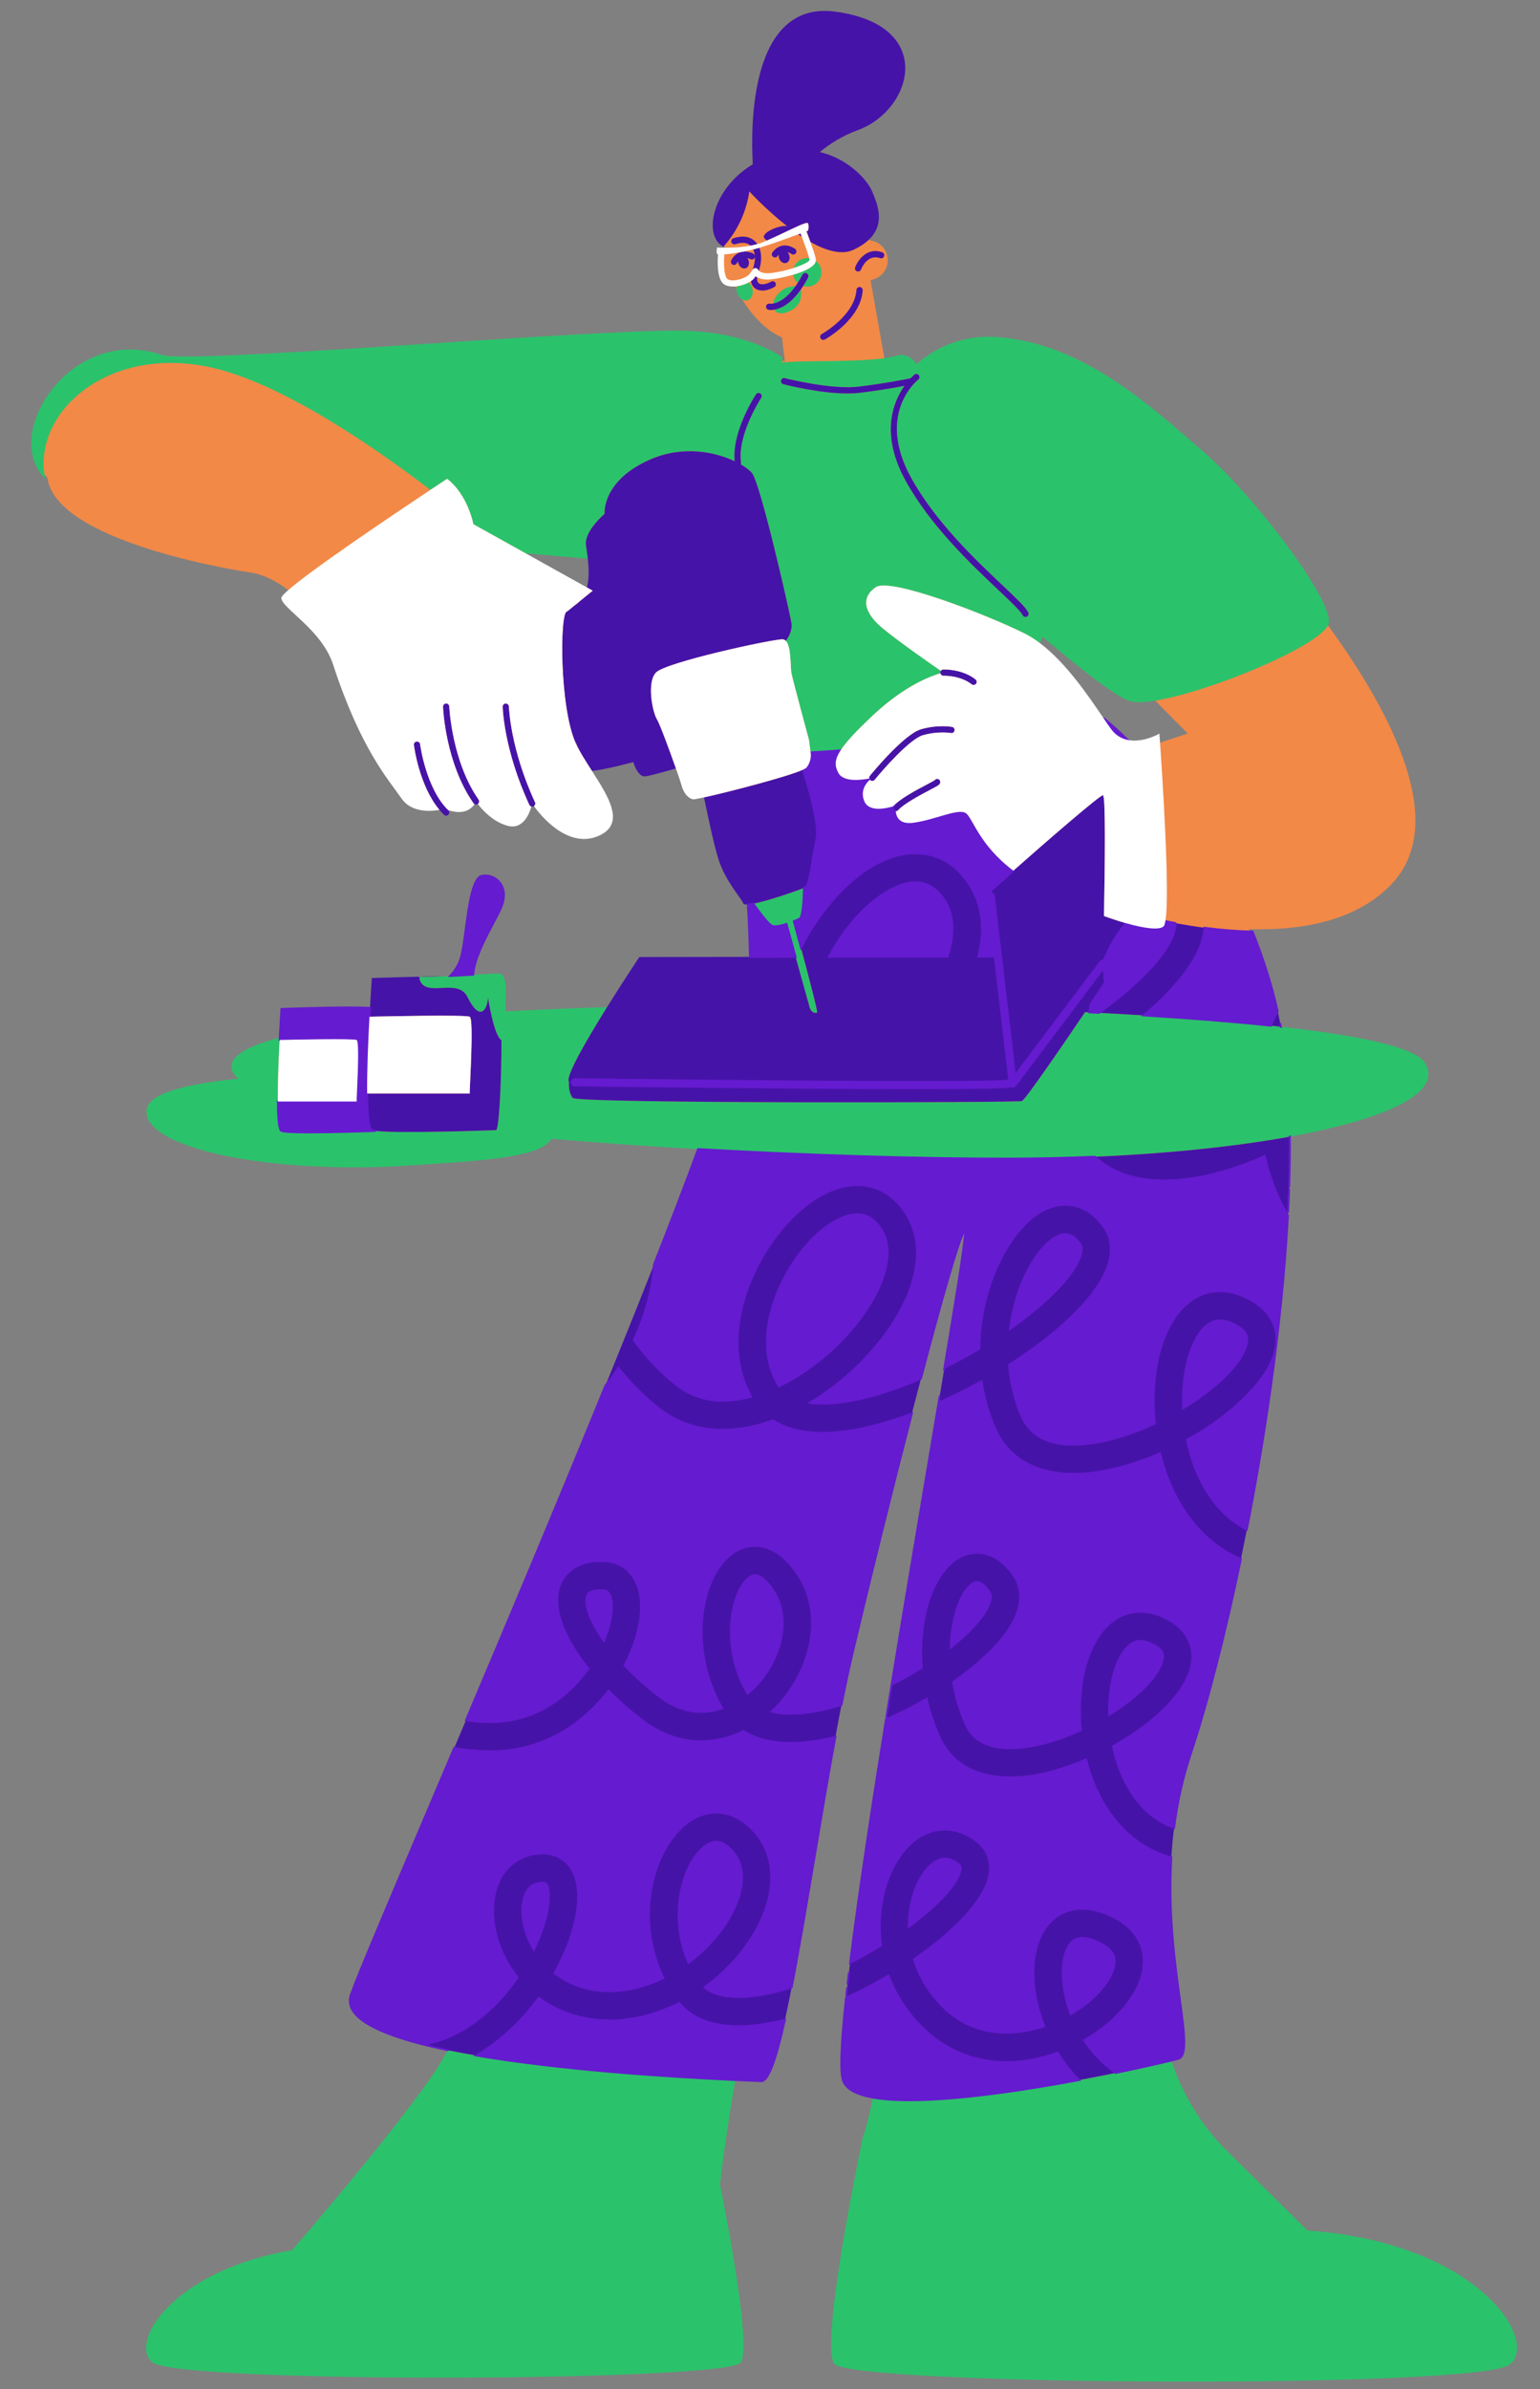 <?xml version="1.0" encoding="UTF-8"?>
<!DOCTYPE svg PUBLIC '-//W3C//DTD SVG 1.0//EN'
          'http://www.w3.org/TR/2001/REC-SVG-20010904/DTD/svg10.dtd'>
<svg height="503.9" preserveAspectRatio="xMidYMid meet" version="1.0" viewBox="-6.6 -2.3 324.9 503.9" width="324.9" xmlns="http://www.w3.org/2000/svg" xmlns:xlink="http://www.w3.org/1999/xlink" zoomAndPan="magnify"
><rect x="-6.6" y="-2.3" width="324.9" height="503.9" fill="#808080" stroke="none"/><g id="change1_1"
  ><path d="M244.089,499.498c-39.418,0-72.742-1.601-74.284-3.567c-2.072-3.123,1.837-26.618,5.814-45.789 c0.039-0.462,0.122-0.861,0.255-1.25l0.03-0.089l-0.004-0.095c0-0.005,0-0.339,0.272-0.806l0.03-0.051 l0.017-0.056c0.588-1.934,1.214-4.489,1.86-7.595l0.105-0.504l-0.507-0.09c-3.321-0.592-5.314-1.657-5.924-3.165 c-0.451-1.116-0.707-5.033,0.633-17.349l0.06-0.554h-0.006l0.176-1.603l0.078-0.625 c0.092-0.856,0.19-1.702,0.301-2.579l0.014-0.143c0.053-0.436,0.227-1.817,0.227-1.817 c1.523-12.298,4.002-29.105,7.578-51.384l0.286-1.774c0.281-1.752,0.564-3.51,0.853-5.273l0.043-0.271 c2.624-16.118,5.295-32.024,8.027-48.257l2.131-12.685l0.165-0.94l0.507-3.04c0.071-0.432,0.142-0.86,0.216-1.282 c0,0,0.361-2.163,0.491-2.923c0.19-1.133,0.37-2.234,0.541-3.307c0.079-0.443,0.149-0.887,0.22-1.329 c0.199-1.178,0.391-2.31,0.56-3.412l0.046-0.274c0.054-0.326,0.107-0.645,0.153-0.959 c1.237-7.557,1.984-12.503,2.283-15.116c0.021-0.156,0.07-0.601,0.07-0.601c0.171-1.648,0.084-1.834-0.083-2.021 l-0.149-0.165l-0.244-0.011H196.67l-0.21,0.264c-1.344,1.898-5.769,18.085-9.243,31.329l-0.017,0.072 c-0.306,1.15-0.609,2.311-0.915,3.49l-0.049,0.178c-0.307,1.169-0.614,2.357-0.921,3.557l-0.03,0.061 l-0.002,0.054c-0.336,1.294-0.672,2.607-1.008,3.921c-1.05,4.09-2.109,8.271-3.16,12.442 c-0.936,3.728-1.859,7.457-2.765,11.113l-0.839,3.398c-0.125,0.513-0.25,1.022-0.368,1.524 c0,0-0.644,2.632-0.778,3.163c-1.302,5.365-2.522,10.447-3.592,14.988c-0.758,3.236-1.543,6.902-2.334,10.896 c-0.431,2.173-0.86,4.425-1.281,6.718c-1.523,8.21-3.016,17.09-4.459,25.679 c-1.669,9.937-3.246,19.321-4.78,27.176l-0.339,1.748c-0.359,1.775-0.7,3.391-1.03,4.899l-0.005,0.005 l-0.033,0.144c-2.517,11.336-3.968,12.56-4.475,12.56l-0.844-0.035c-0.969-0.039-2.559-0.103-4.638-0.205 l-0.442-0.022l-0.075,0.436c-0.689,4-1.309,7.894-1.952,12.252l-0.348,2.442l-0.213,1.588 c-0.129,0.936-0.24,1.769-0.33,2.49c-0.05,0.35-0.091,0.686-0.122,0.993l-0.099,0.808 c-0.121,0.979-0.171,1.482-0.171,1.482l-0.007,0.074l0.015,0.073c4.16,20.823,5.875,35.067,4.474,37.176 c-1.477,1.665-29.073,2.978-62.819,2.978c-33.28,0-58.184-1.273-60.56-3.098c-1.1-0.847-1.45-2.335-0.988-4.189 c1.414-5.665,10.622-15.294,30.197-18.601l0.178-0.03l0.118-0.137c8.367-9.735,23.435-27.616,30.346-37.999 c0.835-1.257,1.69-2.696,2.544-4.28l0.333-0.617l-0.827-0.139l-2.367-0.519 c-0.806-0.179-1.581-0.368-2.337-0.557l-0.107-0.027c-8.476-2.14-13.452-4.561-14.881-7.219 c-0.475-0.883-0.543-1.773-0.211-2.724c1.401-3.977,7.859-19.185,16.797-40.232l4.991-11.758 c0.81-1.92,1.64-3.87,2.479-5.839c9.095-21.496,19.704-46.693,29.434-70.607 c4.111-10.118,7.359-18.22,10.222-25.496c3.507-8.91,6.644-17.109,9.324-24.37l0.234-0.634l-0.675-0.038 c-10.987-0.622-21.399-1.352-30.946-2.169l-0.32-0.027l-0.158,0.279c-2.015,3.565-13.474,4.317-26.741,5.189 l-2.697,0.178c-3.92,0.264-7.896,0.398-11.82,0.398c-20.081,0-37.363-3.536-42.026-8.599 c-0.872-0.947-1.272-1.925-1.191-2.909c0.138-1.637,2.776-4.618,18.89-6.184l1.121-0.109l-0.832-0.758 c-0.928-0.845-1.324-1.65-1.211-2.461c0.197-1.338,2.052-3.358,9.77-5.355l0.355-0.092l0.019-0.366 c0.135-2.624,0.27-4.708,0.329-5.583c1.807-0.066,8.696-0.304,13.795-0.304c1.924,0,3.398,0.034,4.382,0.101 l0.506,0.034l0.027-0.506c0.15-2.795,0.295-4.96,0.358-5.854c1.292-0.045,5.205-0.175,9.563-0.264 c1.679-0.04,3.417-0.07,5.116-0.09l0.142-0.006c0.405-0.018,0.825-0.037,1.253-0.065l0.192-0.012l0.134-0.138 c1.051-1.077,1.834-2.373,2.327-3.851c0.439-1.314,0.743-3.605,1.095-6.258c0.559-4.219,1.404-10.595,3.042-10.867 c0.2-0.033,0.399-0.049,0.595-0.049c1.138,0,2.19,0.558,2.815,1.491c0.779,1.165,0.828,2.729,0.136,4.404 c-0.405,0.986-1.056,2.216-1.809,3.641c-1.752,3.314-3.933,7.438-4.178,10.855l-0.041,0.568l0.569-0.033 c2.229-0.13,4.659-0.27,5.28-0.27c0.204,0,0.352,0.061,0.483,0.199c0.684,0.72,0.658,3.129,0.528,5.625 c-0.027,0.517-0.018,1.062,0.031,1.713l0.036,0.489l0.49-0.027c6.527-0.354,13.717-0.657,21.368-0.899 l0.267-0.008l0.142-0.227c3.042-4.875,5.973-9.301,6.654-10.325c1.661-0.003,23.581-0.041,23.581-0.041 l-0.01-0.509c-0.067-3.463-0.219-7.188-0.451-11.07l-0.03-0.508l-0.507,0.039 c-0.088,0.007-0.17,0.01-0.246,0.01c-0.121,0-0.198-0.009-0.243-0.018c-0.189-0.402-0.587-0.963-1.123-1.716 c-1.216-1.71-3.053-4.294-4.043-7.399c-0.706-2.2-1.734-6.597-3.057-13.068l-0.102-0.5l-0.498,0.112 c-1.784,0.402-2.134,0.414-2.168,0.414c-0.36-0.102-1.41-0.573-1.941-2.471c-0.173-0.589-0.647-2.012-1.239-3.719 l-0.155-0.448l-0.456,0.132c-3.234,0.939-5.495,1.526-6.364,1.655c-0.002,0-0.003,0-0.005,0 c-0.973,0-1.764-1.786-2.01-2.652l-0.135-0.477l-0.478,0.131c-0.06,0.016-5.955,1.629-8.626,1.833l-1.085,0.083 l0.717,0.719l0.062,0.071l0.269,0.434l0.282,0.439l0.032,0.058c0.122,0.194,0.472,0.744,0.564,0.882l0.128,0.225 c0.146,0.228,0.269,0.432,0.39,0.634l0.141,0.233c0.215,0.362,0.382,0.647,0.539,0.932l0.086,0.15 c0.181,0.334,0.5,0.941,0.5,0.941c0.152,0.307,0.29,0.592,0.418,0.869l0.133,0.313 c0.079,0.186,0.155,0.368,0.218,0.549c0.044,0.098,0.057,0.128,0.068,0.164c0.101,0.272,0.175,0.527,0.242,0.773 c0.021,0.065,0.034,0.107,0.04,0.144c0.067,0.255,0.104,0.452,0.142,0.65l0.028,0.168 c0.035,0.22,0.053,0.443,0.053,0.658v0.15c-0.008,0.157-0.017,0.33-0.044,0.503l-0.015,0.115 c-0.048,0.245-0.1,0.438-0.17,0.631l-0.047,0.1c-0.06,0.155-0.148,0.3-0.234,0.447 c-0.006,0-0.045,0.065-0.08,0.126c-0.117,0.162-0.261,0.333-0.423,0.495c-0.209,0.191-0.377,0.334-0.564,0.458 c-0.069,0.054-0.102,0.073-0.131,0.091c-0.284,0.183-0.535,0.331-0.814,0.461 c-0.998,0.461-2.031,0.696-3.069,0.696l-0.289-0.002c-0.387-0.017-0.799-0.07-1.239-0.16 c-0.377-0.077-0.777-0.191-1.223-0.351c-0.325-0.121-0.647-0.253-0.959-0.414l-0.108-0.056h-0.013 c-0.307-0.156-0.613-0.328-0.903-0.5c-0.256-0.165-0.528-0.34-0.78-0.524c-2.335-1.653-4.029-3.843-4.649-4.708 l-0.286-0.398l-0.404,0.278l-0.498-0.166l-0.23,0.522c-0.325,1.156-1.319,3.843-3.533,3.843 c-0.275,0-0.567-0.041-0.867-0.121c-0.477-0.131-0.944-0.303-1.387-0.51c-2.247-1.044-3.874-2.904-4.644-3.919 l-0.284-0.375l-0.392,0.261c-0.036,0.024-0.07,0.036-0.102,0.036l-0.397-0.199l-0.331,0.343 c-0.435,0.658-1.292,1.442-2.896,1.442c-0.123,0-0.249-0.005-0.38-0.014l-0.213-0.028 c-0.29-0.038-0.61-0.094-0.94-0.178l-0.099-0.026c-0.153-0.04-0.312-0.081-0.472-0.129l-1.804-0.541 l1.298,1.365c0.1,0.1,0.102,0.204,0.035,0.276c-0.021,0.021-0.064,0.039-0.113,0.039 c-0.023,0-0.075-0.015-0.121-0.057c-0.296-0.288-0.604-0.622-0.905-0.983l-0.203-0.243l-0.306,0.079 c-0.328,0.049-0.587,0.088-0.876,0.117c-0.416,0.046-0.829,0.069-1.229,0.069l-0.191-0.002 c-2.37-0.049-4.112-0.858-5.178-2.404c-0.377-0.546-0.809-1.133-1.287-1.785 c-3.019-4.112-8.071-10.993-13.08-26.336c-1.519-4.633-5.28-8.096-8.026-10.625 c-1.475-1.357-2.867-2.64-2.869-3.259c0,0.003,0.001,0.005,0.002,0.005c0.019,0,0.166-0.252,0.904-0.927 l0.437-0.398l-0.465-0.364c-4.177-3.272-7.713-3.64-7.862-3.654c-0.367-0.053-39.111-5.747-42.654-18.992 C3.542,99.21,3.489,98.941,3.436,98.678l-0.031-0.156l-0.132-0.195c-3.068-3.058-3.622-7.975-1.481-13.152 c2.639-6.385,9.738-13.256,19.089-13.256c2.167,0,4.362,0.375,6.526,1.114c0.455,0.155,1.49,0.361,5.206,0.361 c9.38,0,29.301-1.294,50.391-2.665c20.199-1.312,41.085-2.669,52.031-2.8c0.281-0.003,0.558-0.005,0.833-0.005 c9.089,0,16.568,1.852,22.23,5.505l0.895,0.578l-0.621-5.148l-0.26-0.115c-3.668-1.635-7.37-5.777-9.658-10.81 l-0.133-0.293H148c-0.65,0-1.175-0.132-1.559-0.394c-1.035-0.694-1.274-3.434-1.053-5.841l0.041-0.448l-0.35-0.07 c-0.002-0.102,0.008-0.276,0.03-0.466c0.179,0.007,0.407,0.014,0.673,0.018l0.55,0.008l-0.044-0.548 c-0.009-0.107-0.019-0.223-0.019-0.33v-0.285l-0.245-0.145c-1.125-0.668-1.748-2.061-1.752-3.922 c-0.009-3.74,2.524-9.04,8.204-12.45l0.26-0.156l-0.018-0.302c-0.281-4.792-0.669-20.988,6.136-28.205 c2.258-2.394,5.137-3.608,8.556-3.608c0.715,0,1.466,0.053,2.232,0.158c8.425,1.159,13.595,4.94,14.185,10.376 c0.591,5.446-3.608,11.429-9.56,13.619c-3.041,1.117-5.814,2.713-8.239,4.746l-0.77,0.646l0.981,0.225 c6.171,1.413,9.874,5.989,10.7,7.984l0.047,0.114c1.032,2.509,2.445,5.944-0.048,8.913l-0.117,0.14v0.949 l0.41,0.075c2.005,0.365,3.46,2.109,3.46,4.148c0,1.924-1.31,3.6-3.184,4.076l-0.45,0.114l3.006,16.959 l0.483-0.074c0.798-0.123,1.507-0.276,2.106-0.455c0.316-0.099,0.623-0.148,0.916-0.148 c0.998,0,1.945,0.573,2.815,1.704l0.321,0.416l0.4-0.341c4.364-3.728,9.368-5.617,14.872-5.617 c0.542,0,1.096,0.018,1.659,0.056c16.89,1.127,30.23,12.707,40.951,22.011c0.755,0.655,1.493,1.296,2.216,1.919 c10.883,9.366,26.466,30.269,26.466,35.501c0,0.078,0.002,0.147-0.006,0.209l-0.024,0.195l0.116,0.159 c12.378,17.03,18.654,30.992,18.654,41.496c0,5.417-1.706,9.94-5.07,13.444 c-6.025,6.291-15.385,9.48-27.817,9.48c-0.483,0-0.969-0.005-1.452-0.014l-0.758-0.015l0.284,0.702 c2.264,5.592,4.039,11.225,5.275,16.742c0.17,0.729,0.319,1.464,0.468,2.2l0.269,1.397l0.366,0.041 c22.492,2.515,28.722,5.371,29.986,7.325c0.779,1.205,0.913,2.358,0.408,3.523 c-1.844,4.255-12.245,8.389-28.538,11.343l-0.415,0.075l0.004,0.421c0.029,3.379-0.018,6.982-0.14,10.71 c-0.009,0.069-0.01,0.189-0.01,0.296c-0.06,1.629-0.139,3.289-0.219,4.966l-0.008,0.164h-0.008l-0.024,0.474 c-1.026,19.422-4.1,42.921-8.651,66.17l-0.01,0.047v0.06c-0.391,1.934-0.79,3.931-1.199,5.911l-0.041,0.041 l-0.007,0.173c-3.31,15.965-7.072,30.562-10.598,41.106c-1.626,4.889-2.801,10.125-3.491,15.565 c-0.141,1.053-0.251,2.099-0.352,3.144c-0.097,1.059-0.167,2.058-0.235,3.047 c-0.71,11.773,0.723,22.285,1.769,29.961c0.894,6.559,1.599,11.738,0.012,12.179 c-0.217,0.058-1.944,0.488-1.944,0.488l0.174,0.514c2.527,7.489,6.529,13.964,11.894,19.246 c6.349,6.269,12.277,12.149,16.958,16.798l0.132,0.132l0.186,0.013c27.357,1.89,41.143,14.525,43.405,22.046 c0.715,2.379,0.344,4.274-1.045,5.338c-2.713,2.079-29.827,3.476-67.468,3.476 C244.095,499.498,244.094,499.498,244.089,499.498z M237.644,154.486l6.34-2.083l-7.297-7.364l-0.249,0.036 c-1.065,0.153-1.991,0.231-2.754,0.231c-0.701,0-1.27-0.065-1.688-0.194c-2.553-0.774-8.901-5.454-18.362-13.532 l-0.561-0.479l-0.832,2.441l0.289,0.218c5.347,4.03,10.008,10.885,13.092,15.42l0.227,0.333l0.058,0.046 c1.623,1.313,3.334,2.847,5.085,4.559l0.104,0.102l0.144,0.03c0.475,0.098,0.979,0.147,1.497,0.147 c2.004,0,3.856-0.723,4.821-1.177C237.57,153.399,237.644,154.486,237.644,154.486z M104.057,114.837l13.51,7.517 l0.159-0.632c0.416-1.656,0.474-3.638,0.182-6.238l-0.046-0.408l-0.409-0.035 c-3.99-0.34-8.399-0.72-13.108-1.14L104.057,114.837z" fill="#F28947"
  /></g
  ><g id="change2_1"
  ><path d="M311.873,496.42c-6.718,5.152-139.388,4.441-142.478-0.209 c-2.767-4.164,4.236-38.939,5.731-46.166c0.03-0.406,0.116-0.843,0.275-1.318c0-0,0-0,0-0 c0-0.001-0.017-0.461,0.341-1.077c0.626-2.072,1.246-4.666,1.845-7.551c9.774,1.755,28.637-0.926,43.493-3.698 c0,0,0,0,0,0c0.017-0.003,0.034-0.006,0.051-0.01c0.631-0.118,1.253-0.235,1.868-0.353 c0.097-0.019,0.193-0.037,0.29-0.056c0.538-0.103,1.069-0.206,1.593-0.309c0.091-0.018,0.183-0.036,0.274-0.054 c0.604-0.119,1.198-0.237,1.782-0.354c0.021-0.004,0.042-0.009,0.064-0.013c0.573-0.115,1.133-0.229,1.684-0.342 c0.029-0.006,0.061-0.012,0.09-0.018c-0-0-0-0-0-0c5.28-1.085,9.487-2.049,11.734-2.601 c2.225,6.576,5.881,13.247,11.768,19.051c6.356,6.266,12.284,12.143,16.961,16.793 C305.012,470.605,318.396,491.418,311.873,496.42z M93.828,431.214c-0.004-0.001-0.007-0.001-0.011-0.002 c-1.96-0.335-3.865-0.69-5.696-1.065c-0.026-0.005-0.053-0.011-0.079-0.016c-0.06-0.012-0.121-0.024-0.18-0.037 c-0.892,1.647-1.75,3.075-2.525,4.24c-6.764,10.169-21.561,27.765-30.307,37.95 c-25.326,4.273-34.608,19.689-29.43,23.672c5.845,4.496,121.4,4.047,124.098,0 c2.166-3.249-2.478-27.938-4.393-37.546h0c0,0,0.828-8.007,3.23-22.018c-10.939-0.509-35.437-1.887-54.707-5.179 C93.828,431.214,93.828,431.214,93.828,431.214z M273.77,128.71c0,0.1,0,0.19-0.01,0.27c-0.47,4.45-25.57,14.9-37.25,16.59 c-2.02,0.29-3.65,0.33-4.66,0.02c-3.13-0.95-10.94-7.14-18.54-13.63c-0.16,0.47-0.32,0.93-0.48,1.4c-1.05-0.79-2.12-1.48-3.21-2.03 c-7.93-3.96-28.36-11.89-31.45-9.79s-2.71,5.3,1.65,8.84c3.71,3,10.2,7.52,12.08,8.81c-0.08,0.11-0.14,0.24-0.13,0.39 c0,0.05,0.02,0.09,0.03,0.13c-1.81,0.51-7.38,2.46-14.05,8.69c-3.72,3.48-5.88,5.81-7,7.55c-2.12,0.18-4.24,0.32-6.33,0.44 l-0.35-2.65c0,0-3.36-12.42-3.68-14.01c-0.28-1.38-0.01-5.67-1.21-6.87c0.75-0.99,1.44-2.36,1.17-3.9 c-0.53-3.01-6.5-29.17-8.28-31.46c-0.41-0.53-1.26-1.2-2.42-1.87c0.07-0.12,0.11-0.26,0.08-0.41c-0.82-5.83,4.22-13.54,4.27-13.62 c0.2-0.3,0.11-0.71-0.19-0.91c-0.31-0.2-0.72-0.12-0.92,0.18c-0.21,0.33-5.11,7.85-4.5,14.1c-4.12-1.95-10.95-3.42-17.96-0.3 c-10.12,4.49-9.48,11.41-9.48,11.41s-4.3,3.63-3.93,6.56c0.09,0.7,0.26,1.73,0.39,2.9c-3.99-0.34-8.4-0.72-13.11-1.14l-11.03-6.14 c0,0-0.28-1.54-1.12-3.51c-0.83-1.97-2.21-4.36-4.42-6.07c0,0-1.36,0.89-3.53,2.34c-11.42-8.72-31.35-22.6-46.44-25.86 C15.84,70.42,0.1,84.96,2.93,98.69c-0.01-0.01-0.01-0.01-0.01-0.01c-9.47-9.44,5.54-32.65,24.65-26.12 c5.54,1.89,82.28-4.83,107.46-5.13c11.31-0.14,18.66,2.56,23.34,5.58l0.13,1.15c3.1-0.5,15.63,0.02,21.97-0.99 c0.78-0.12,1.47-0.27,2.04-0.44c1.76-0.55,3.17,0.3,4.27,1.73c4.04-3.45,9.59-6.17,16.89-5.68c18.28,1.22,32.67,14.76,43.46,24.05 C257.75,101.97,273.77,123.07,273.77,128.71z M210.34,126.86c-0.57-1.12-2.49-2.93-5.4-5.68c-5.68-5.36-14.26-13.47-19.37-22.82 c-6.07-11.09-1.22-17.78,0.8-19.89c0-0.01,0.01-0.01,0.02-0.02c0.4-0.42,0.69-0.66,0.75-0.7c0.28-0.23,0.33-0.65,0.11-0.93 c-0.23-0.29-0.64-0.34-0.93-0.11c-0.02,0.01-0.34,0.28-0.81,0.77c-0.92,0.19-5.43,1.09-10.84,1.75 c-5.96,0.73-15.58-1.75-15.68-1.78c-0.35-0.09-0.71,0.12-0.8,0.47c-0.1,0.36,0.12,0.72,0.47,0.81s7.59,1.96,13.55,1.96 c0.91,0,1.79-0.04,2.62-0.15c3.93-0.47,7.4-1.08,9.38-1.46c-2.35,3.33-5.16,10.1,0.2,19.91c5.21,9.54,13.89,17.73,19.63,23.15 c2.6,2.46,4.66,4.41,5.12,5.32c0.12,0.23,0.35,0.36,0.59,0.36c0.1,0,0.2-0.03,0.3-0.08C210.37,127.58,210.5,127.18,210.34,126.86z M160.848,54.222c1.891-0.609,3.31-1.309,3.372-1.729c-0.024-0.099-0.053-0.21-0.087-0.33 c-0.141-0.02-0.281-0.043-0.427-0.043C162.362,52.121,161.236,53.007,160.848,54.222z M160.742,55.636 c0.115,0.685,0.46,1.285,0.954,1.73c0.336-0.52,0.675-1.084,1.016-1.735c0.169-0.323,0.569-0.449,0.891-0.278 c0.323,0.169,0.448,0.568,0.278,0.892c-0.342,0.653-0.686,1.231-1.028,1.766c0.272,0.081,0.554,0.137,0.852,0.137 c1.665,0,3.014-1.349,3.014-3.014c0-0.984-0.478-1.849-1.207-2.399c-0.034,0.183-0.106,0.384-0.253,0.596 C164.603,54.281,162.689,55.068,160.742,55.636z M148.916,59.45c0.377,1.148,1.39,1.846,2.261,1.559 s1.272-1.449,0.895-2.597c-0.154-0.467-0.415-0.854-0.727-1.136c-0.719,0.389-1.62,0.688-2.513,0.808 C148.744,58.501,148.76,58.975,148.916,59.45z M156.777,63.011c0.509,0.946,1.856,1.132,3.823-0.028 c1.964-1.159,1.921-3.235,1.765-4.241C160.147,61.893,158.049,62.79,156.777,63.011z M161.229,58.059 c-0.774-0.004-1.872,0.152-2.895,0.92c-1.619,1.216-1.762,2.465-1.774,2.724 C157.513,61.53,159.271,60.804,161.229,58.059z M224.386,241.665c15.496-0.669,29.646-2.153,41.129-4.234 c0.002-0,0.004-0.001,0.005-0.001c20.521-3.72,32.523-9.345,28.46-15.625 c-2.153-3.327-14.335-5.766-30.345-7.552c-0.003-0-0.006-0.001-0.01-0.001 c-0.694-0.077-1.392-0.154-2.101-0.229c-8.296-0.878-17.511-1.589-26.833-2.165 c-3.129-0.193-6.269-0.372-9.391-0.536c-0.692-0.036-1.383-0.071-2.073-0.106 c-0.303-0.015-0.606-0.031-0.908-0.046c-4.96,7.316-12.646,18.528-13.327,18.755 c-1.012,0.337-93.748,0.562-94.759-0.674c-1.012-1.236-0.787-3.372-0.787-3.372 c-0.867-0.991,3.728-8.883,8.028-15.771c-6.962,0.22-14.212,0.514-21.381,0.907 c-0.043-0.542-0.063-1.097-0.034-1.658c0.189-3.643,0.126-6.343-1.507-6.343c-0.596,0-2.743,0.121-5.312,0.263 c-1.553,0.086-3.258,0.179-4.874,0.259c-0.469,0.023-0.929,0.045-1.376,0.065c-2.444,0.11-4.476,0.168-5.108,0.087 c-0.002,0-0.003,0-0.005,0c-0,0.006-0.153,2.215,2.67,2.403c2.826,0.188,6.092-0.955,7.537,1.972 s2.638,3.555,3.454,2.613c0.817-0.942,0.817-2.613,0.817-2.613s1.193,8.033,2.841,9.018 c0.01,8.858-0.517,18.944-1.143,18.972c-1.017,0.034-20.569,0.753-25.333,0.17 c-2.079,0.076-18.258,0.667-19.94-0.007c-0.539-0.215-0.74-2.773-0.761-6.2 c-0.042-3.925,0.169-8.993,0.381-12.976c0.009-0.17,0.017-0.335,0.026-0.501c-6.03,1.559-9.805,3.458-10.141,5.776 c-0.146,1.006,0.345,1.97,1.37,2.895c-9.78,0.95-19.021,2.852-19.337,6.643 c-0.677,8.135,26.464,13.607,55.567,11.653c14.658-0.984,27.55-1.569,29.842-5.626 c10.046,0.862,20.532,1.586,30.957,2.176c24.435,1.383,48.511,2.034,65.667,2.01 C212.505,242.055,218.54,241.917,224.386,241.665z M162.11,191.44c0.692-0.373,0.86-4.328,0.9-6.48 c-1.563,0.654-7.451,2.713-10.667,3.333c1.245,1.757,3.187,4.361,3.967,4.673c0.601,0.24,1.83-0.021,3.023-0.404 c0.373,1.352,1.115,4.042,1.916,6.934c1.333,4.817,2.82,10.173,3.005,10.762 c0.343,1.093,1.242,1.184,1.535,0.976c0.178-0.126-1.809-7.686-3.4-13.614c-0.615-2.291-1.17-4.339-1.518-5.618 C161.409,191.783,161.856,191.577,162.11,191.44z" fill="#2BC26C"
  /></g
  ><g id="change3_1"
  ><path d="M261.524,214.023c0.435-1.067,0.904-2.091,1.435-3.021c0.001-0.002,0.002-0.003,0.002-0.005 c0.165,0.736,0.32,1.474,0.467,2.212c0.017,0.087,0.034,0.174,0.051,0.261c0.051,0.26,0.096,0.521,0.144,0.782 C262.93,214.175,262.232,214.098,261.524,214.023z M224.386,241.665c4.212,3.917,10.479,5.618,18.288,4.827 c5.655-0.573,11.74-2.383,17.552-4.968c1.01,4.311,2.603,8.626,4.888,12.547 c0.002,0.004,0.005,0.009,0.007,0.013c0.012-0.22,0.017-0.433,0.029-0.652c0.085-1.677,0.162-3.345,0.218-4.99 c0.003-0.095,0.006-0.189,0.009-0.283c0.123-3.67,0.17-7.253,0.137-10.727 C254.032,239.512,239.882,240.996,224.386,241.665z M246.139,198.377c0.884-1.886,1.284-3.548,1.373-5.006 c-2.091-0.278-4.151-0.616-6.16-0.994c0.08,0.732-0.056,1.808-0.795,3.383 c-2.138,4.561-7.848,10.178-15.259,15.56c3.122,0.164,6.263,0.343,9.391,0.536 C240.032,207.311,244.133,202.655,246.139,198.377z M243.81,301.39c1.55,7.54,5.38,15.16,12.53,18.86 c0.04,0.02,0.07,0.04,0.11,0.06v0.01c-0.41,2.08-0.82,4.13-1.24,6.16c-0.01,0.01-0.01,0.02-0.01,0.03 c-0.57-0.24-1.14-0.49-1.7-0.78c-8.52-4.43-13.26-12.95-15.36-21.53c-4.97,2.17-10.15,3.69-14.97,4.18 c-9.68,0.98-16.72-2.35-19.82-9.39c-1.44-3.27-2.37-6.63-2.88-9.99c-2.95,1.65-6,3.17-9.05,4.52c0.04-0.25,0.08-0.5,0.12-0.74 c0.04-0.24,0.08-0.48,0.12-0.73c0.05-0.28,0.1-0.56,0.15-0.84c0.12-0.73,0.24-1.46,0.36-2.17c0.13-0.76,0.25-1.52,0.38-2.26 c0.03-0.2,0.07-0.41,0.1-0.61c2.51-1.25,4.99-2.59,7.37-4.01c0.17-13.13,6.23-24.97,12.94-28.86c4.82-2.8,9.77-1.67,13.23,3.02 c1.39,1.88,2.57,5.14,0.32,9.94c-2.89,6.16-10.72,13.22-20.23,19.28c0.28,3.65,1.12,7.37,2.71,10.97c1.99,4.51,6.55,6.45,13.56,5.74 c4.7-0.48,9.76-2.09,14.5-4.3c-0.13-1.19-0.2-2.35-0.23-3.48c-0.32-10.82,3-19.63,8.64-22.98c2.52-1.5,6.66-2.62,12.08,0.53 c4.1,2.39,5.85,6.09,4.91,10.41C261.08,288.77,253.32,296.11,243.81,301.39z M206.48,277.98c7.02-4.92,12.48-10.15,14.45-14.34 c0.77-1.65,0.87-2.88,0.3-3.66c-1.12-1.51-2.16-2.02-3.12-2.02c-0.74,0-1.43,0.3-2.06,0.67 C211.99,260.99,207.64,268.72,206.48,277.98z M256.43,281.12c0.26-1.2,0.2-2.5-1.99-3.77c-1.54-0.9-2.75-1.17-3.67-1.17 c-1.13,0-1.83,0.41-2.16,0.61c-3.55,2.11-5.87,9.31-5.63,17.5c0,0.16,0.01,0.31,0.01,0.47C250.1,290.43,255.56,285.11,256.43,281.12 z M187.7,288.47v0.01c-0.31,1.17-0.62,2.35-0.93,3.55c-0.02,0.06-0.03,0.12-0.05,0.18c-0.31,1.18-0.62,2.38-0.93,3.59 c0,0.01-0.01,0.02-0.01,0.03c-6.02,2.25-11.87,3.72-16.88,4.01c-5.77,0.34-9.73-0.86-12.43-2.58 c-8.35,3.01-17.05,2.95-24.02-2.49c-3.23-2.53-6.11-5.46-8.6-8.59c-0.83,1.28-1.74,2.52-2.71,3.72 c3.56-8.76,7.01-17.33,10.22-25.49c-0.09,1.5-0.27,3.08-0.58,4.74c-0.65,3.46-1.87,7.33-3.67,11.17 c2.45,3.43,5.49,6.74,9.14,9.59c4.44,3.47,9.99,3.88,15.65,2.38c-8.24-14.75,2.47-34.73,13.5-41.75 c7.45-4.74,14.75-3.6,19.03,2.96c6.49,9.96-0.98,23.94-11.26,33.37c-2.73,2.51-5.76,4.79-8.96,6.69c1.29,0.18,2.73,0.22,4.33,0.13 C174.23,293.35,180.97,291.37,187.7,288.47z M157.76,290.08c4-1.93,7.87-4.65,11.24-7.75c8.35-7.66,14.56-18.87,10.26-25.46 c-1.33-2.05-3.03-3.07-5.06-3.07c-1.62,0-3.45,0.64-5.49,1.94c-9.1,5.79-17.94,23.07-11.05,34.19 C157.69,289.98,157.72,290.03,157.76,290.08z M170.93,357.3c-0.43,2.17-0.86,4.42-1.28,6.71c-2.67,0.67-5.24,1.11-7.62,1.25 c-5.42,0.31-9.18-0.82-11.77-2.46c-6.2,3.05-14.04,3.44-21.72-2.56c-2.49-1.94-4.76-3.95-6.78-5.96 c-5.56,7.29-14.41,13.25-26.27,12.76c-2.26-0.1-4.33-0.34-6.26-0.7c0.81-1.92,1.64-3.87,2.48-5.84 c1.25,0.18,2.59,0.32,4.04,0.38c9.92,0.42,17.33-4.99,21.8-11.25c-5.41-6.7-7.75-13.12-6.03-17.62c0.63-1.66,2.83-5.48,9.62-5.05 c4.86,0.31,7.8,4.44,7.48,10.54c-0.18,3.33-1.35,7.41-3.47,11.46c1.99,2.06,4.37,4.22,7.19,6.43c5.08,3.97,9.82,3.84,13.43,2.59 c-7.19-12.39-4.69-28.31,2.6-32.94c3.5-2.23,8.85-2.13,13.38,4.81c6.24,9.58,1.81,21.97-5.57,28.84c1.54,0.4,3.37,0.54,5.49,0.41 C164.55,358.93,167.7,358.29,170.93,357.3z M120.75,333.11c-0.2-0.01-0.42-0.02-0.65-0.02c-1.1,0-2.48,0.19-2.82,1.11 c-0.63,1.65,0.37,5.14,3.53,9.58c0.99-2.38,1.55-4.67,1.65-6.6C122.56,335.38,122.34,333.21,120.75,333.11z M156.58,333.22 c-1.04-1.6-2.47-3.29-3.9-3.29c-0.34,0-0.68,0.1-1.01,0.31c-3.82,2.43-6.56,14.4-0.55,24.69c0.3-0.24,0.55-0.46,0.75-0.65 C157.54,349.07,160.86,339.77,156.58,333.22z M228.18,366.01c1.39,6.54,4.74,13.12,10.93,16.33c0.67,0.36,1.34,0.63,2,0.84 c-0.14,1.05-0.25,2.09-0.35,3.13v0.05c-0.1,1.03-0.17,2.05-0.24,3.06c-1.43-0.35-2.86-0.88-4.25-1.6 c-7.57-3.93-11.83-11.44-13.76-19.03c-4.47,1.91-9.02,3.23-13.03,3.63c-8.77,0.89-15.16-2.14-17.98-8.55 c-1.15-2.6-2.01-5.25-2.62-7.88c-2.75,1.59-5.64,3.05-8.56,4.32c0.02-0.1,0.03-0.2,0.05-0.3c0.36-2.24,0.72-4.49,1.09-6.75 c0.01-0.08,0.03-0.17,0.04-0.25c2.2-1.1,4.35-2.3,6.37-3.56c-0.83-10.74,2.47-20.11,7.79-23.2c1.45-0.84,6.57-3.08,11.4,3.45 c1.34,1.82,2.5,4.94,0.4,9.43c-2.04,4.34-6.89,9.08-12.99,13.32c0.49,2.91,1.35,5.93,2.67,8.94c1.71,3.87,5.65,5.52,11.72,4.9 c4.08-0.41,8.45-1.79,12.57-3.68c-0.1-0.98-0.16-1.95-0.19-2.89c-0.28-9.75,2.73-17.7,7.86-20.74c3.28-1.95,7.22-1.78,11.09,0.47 c3.73,2.17,5.38,5.68,4.53,9.62C243.42,355.05,236.44,361.42,228.18,366.01z M201.88,336.51c0.98-2.11,0.41-2.89,0.22-3.15 c-1.2-1.62-2.05-2-2.62-2c-0.35,0-0.58,0.14-0.73,0.23c-2.41,1.39-4.59,6.73-4.79,13.61C197.77,342.2,200.64,339.14,201.88,336.51z M237.09,344.78c-1.31-0.76-2.33-1-3.1-1c-0.91,0-1.48,0.34-1.74,0.5c-3.04,1.8-5.03,8.01-4.85,15.12 c6-3.74,10.56-8.24,11.29-11.63C238.88,346.89,238.93,345.85,237.09,344.78z M160.41,416.87c0,0.02,0,0.04-0.01,0.06 c-0.11,0.57-0.22,1.14-0.33,1.69c-0.01,0.03-0.01,0.05-0.02,0.08c-0.35,1.75-0.7,3.41-1.04,4.96c0,0.01,0,0.01-0.01,0.02 c-0.98,0.25-1.96,0.47-2.93,0.65c-11.04,2.14-16.62-0.9-19.42-4.18c-6.49,3.29-13.91,4.71-21.16,2.87 c-3.21-0.81-6.03-2.2-8.43-3.97c-1.74,2.39-3.74,4.67-5.95,6.74c-2.21,2.06-4.65,3.91-7.28,5.42c-0.01,0-0.01,0-0.01,0 c-1.96-0.33-3.87-0.69-5.7-1.06c-0.03-0.01-0.05-0.01-0.08-0.02c-0.06-0.01-0.12-0.03-0.18-0.04s-0.11-0.02-0.16-0.03 c-0.18-0.04-0.37-0.08-0.55-0.12c-0.6-0.13-1.2-0.26-1.78-0.39c-0.01,0-0.03,0-0.04-0.01c-0.81-0.18-1.59-0.37-2.35-0.56 c-0.07-0.02-0.13-0.03-0.2-0.05c8.49-1.56,15.27-7.55,19.83-14.17c-3.91-4.87-5.7-10.93-5.07-16.13 c0.76-6.16,4.75-10.01,10.43-10.03c3.49-0.02,7.3,2.29,7.39,8.82c0.07,4.58-1.7,10.56-4.96,16.42c1.82,1.42,4.02,2.55,6.6,3.21 c5.45,1.38,11.2,0.33,16.37-2.17c-5.59-11.61-2.94-25.35,3.85-31.73c4.17-3.92,9.37-4.23,13.57-0.8 c5.96,4.86,6.97,12.83,2.7,21.31c-2.46,4.89-6.51,9.57-11.46,13.18c3.08,2.61,8.57,2.27,12.88,1.44 C156.69,417.94,158.54,417.45,160.41,416.87z M109.2,397.52c-0.04-2.7-0.87-2.76-1.18-2.76c-0.01,0-0.01,0-0.02,0 c-2.51,0.01-3.96,1.56-4.34,4.62c-0.33,2.74,0.44,6.28,2.37,9.51C108.14,404.54,109.24,400.4,109.2,397.52z M138.67,411.66 c4-2.97,7.3-6.77,9.32-10.77c1.71-3.41,3.85-9.73-1.09-13.76c-0.41-0.34-1.22-0.99-2.35-0.99c-0.86,0-1.9,0.36-3.11,1.5 C137.08,391.74,134.5,402.33,138.67,411.66z M234.69,411.89c-0.26,5.7-5.3,11.97-12.55,16.12c1.71,2.6,3.93,4.98,6.64,6.88 c-0.03,0.01-0.07,0.01-0.09,0.02c-0.56,0.11-1.12,0.23-1.69,0.34c-0.02,0.01-0.04,0.01-0.06,0.02c-0.59,0.11-1.18,0.23-1.78,0.35 c-0.09,0.02-0.19,0.04-0.28,0.05c-0.52,0.11-1.05,0.21-1.59,0.31c-0.1,0.02-0.19,0.04-0.29,0.06c-0.62,0.12-1.24,0.23-1.87,0.35 c-0.02,0.01-0.03,0.01-0.05,0.01c-1.76-1.78-3.29-3.74-4.56-5.79c-10.9,3.97-21.34,1.98-28.73-5.49 c-3.3-3.34-5.54-7.02-6.94-10.77c-2.88,1.7-5.9,3.29-8.96,4.69c-0.01,0-0.01,0-0.01,0c0.02-0.11,0.03-0.23,0.04-0.34 c0.07-0.6,0.13-1.2,0.2-1.82c0.03-0.22,0.05-0.43,0.08-0.64c0.09-0.84,0.19-1.69,0.3-2.57c0-0.02,0.01-0.05,0.01-0.08 c0.07-0.62,0.15-1.24,0.23-1.88c2.25-1.16,4.45-2.4,6.54-3.69c-1.12-8.3,1.38-16.14,5.25-20.45 c4.29-4.76,10.18-5.33,15.02-1.46c2.33,1.86,3.2,4.57,2.44,7.63c-1.26,5.1-7.51,11.5-15.76,17.17c1.07,3.46,2.98,6.88,5.95,9.88 c7.42,7.51,16.82,5.82,21.54,4.27c-1.18-2.97-1.9-5.96-2.17-8.75c-0.64-6.6,1.13-11.86,4.85-14.43c2.21-1.52,6.06-2.75,11.82,0.1 C232.59,404.15,234.89,407.66,234.69,411.89z M185.15,404.06c5.88-4.33,10.1-8.72,10.86-11.8c0.22-0.91-0.03-1.12-0.3-1.33 c-0.49-0.39-1.53-1.23-2.93-1.23c-1.05,0-2.3,0.48-3.66,2C186.67,394.41,185.1,398.98,185.15,404.06z M225.49,407.51 c-1.11-0.55-2.49-1.07-3.75-1.07c-0.67,0-1.31,0.15-1.84,0.52c-1.75,1.2-2.61,4.64-2.21,8.76c0.21,2.17,0.75,4.49,1.63,6.8 c5.62-3.29,9.07-7.83,9.21-10.92C228.58,410.52,228.32,408.91,225.49,407.51z M151.906,48.025 c-1.024-0.538-2.295-0.563-3.775-0.072c-0.346,0.115-0.534,0.488-0.419,0.835c0.115,0.345,0.486,0.534,0.835,0.419 c1.116-0.371,2.034-0.378,2.727-0.021c0.181,0.093,0.331,0.208,0.46,0.327c0.492-0.092,0.974-0.203,1.441-0.335 C152.911,48.785,152.509,48.343,151.906,48.025z M152.544,56.331c-0.167,0.226-0.416,0.447-0.718,0.654 c0.09,0.581,0.336,1.071,0.745,1.427c0.439,0.382,1.014,0.571,1.673,0.571c0.749,0,1.607-0.245,2.498-0.732 c0.32-0.175,0.438-0.576,0.263-0.897c-0.175-0.32-0.576-0.437-0.896-0.262c-1.134,0.62-2.182,0.747-2.67,0.323 c-0.276-0.24-0.364-0.691-0.3-1.25c-0.118-0.067-0.228-0.135-0.321-0.206L152.544,56.331z M174.201,54.921 c0.078,0.03,0.157,0.044,0.236,0.044c0.266,0,0.516-0.162,0.617-0.425c0.052-0.138,1.319-3.363,4.027-2.389 c0.342,0.124,0.721-0.056,0.845-0.398c0.123-0.344-0.055-0.722-0.399-0.845c-3.128-1.125-5.101,1.576-5.707,3.161 C173.69,54.409,173.861,54.791,174.201,54.921z M156.549,51.904c0.106,0.064,0.224,0.095,0.34,0.095 c0.223,0,0.441-0.113,0.566-0.316c0.002-0.003,0.092-0.142,0.253-0.308c-0.044,0.263-0.039,0.548,0.068,0.836 c0.271,0.73,0.961,1.146,1.541,0.931c0.58-0.215,0.831-0.981,0.56-1.711c-0.083-0.223-0.207-0.411-0.353-0.566 c0.28,0.079,0.572,0.213,0.876,0.412c0.306,0.2,0.715,0.114,0.914-0.192c0.2-0.306,0.114-0.715-0.192-0.914 c-0.96-0.627-1.899-0.838-2.789-0.632c-1.306,0.303-1.982,1.417-2.01,1.464 C156.137,51.316,156.238,51.717,156.549,51.904z M147.657,52.672c-0.14,0.335,0.017,0.717,0.351,0.86 c0.084,0.035,0.172,0.052,0.258,0.052c0.256,0,0.5-0.15,0.609-0.399c0.001-0.003,0.075-0.163,0.222-0.36 c0.008,0.168,0.038,0.342,0.102,0.513c0.271,0.73,0.961,1.146,1.541,0.931c0.58-0.215,0.831-0.981,0.56-1.711 c-0.058-0.156-0.138-0.293-0.229-0.418c0.212,0.051,0.431,0.12,0.663,0.229c0.329,0.154,0.723,0.011,0.878-0.319 c0.03-0.064,0.039-0.13,0.048-0.196c0.031,0.676-0.06,1.595-0.488,2.756l0.063-0.086 c0.141-0.191,0.375-0.286,0.609-0.264c0.236,0.028,0.438,0.18,0.53,0.398c0.001,0,0.035,0.059,0.122,0.141 c0.924-2.736,0.258-4.468,0.091-4.824c-0.001-0.003-0.003-0.008-0.004-0.011c-0.284,0.083-0.555,0.161-0.799,0.224 c-0.158,0.041-0.321,0.082-0.483,0.122c0.024,0.057,0.038,0.097,0.038,0.098l0.051,0.126 c0.016,0.03,0.207,0.422,0.264,1.139c-0.033-0.21-0.154-0.404-0.361-0.501c-0.722-0.337-1.403-0.465-2.04-0.409 c-0.172,0.034-0.343,0.066-0.514,0.098c-0.099,0.027-0.201,0.04-0.297,0.077 C148.191,51.424,147.678,52.622,147.657,52.672z M163.603,55.354c-0.322-0.171-0.722-0.045-0.891,0.278 c-0.341,0.651-0.68,1.214-1.016,1.735c-0.157,0.243-0.312,0.476-0.467,0.693c-1.958,2.745-3.716,3.471-4.668,3.644 c-0.453,0.082-0.729,0.046-0.749,0.043c-0.359-0.076-0.701,0.151-0.778,0.504 c-0.079,0.357,0.147,0.709,0.503,0.788c0.034,0.008,0.212,0.043,0.506,0.043c0.195,0,0.446-0.02,0.735-0.07 c1.273-0.22,3.37-1.118,5.588-4.269c0.163-0.231,0.325-0.473,0.489-0.729c0.342-0.535,0.685-1.113,1.028-1.766 C164.051,55.923,163.927,55.524,163.603,55.354z M162.299,46.94c-0.156,0.059-0.317,0.119-0.49,0.183 c0.249,0.17,0.498,0.338,0.749,0.502C162.45,47.337,162.36,47.098,162.299,46.94z M151.486,38.074 c0,0,3.49,3.825,7.934,7.296c-1.72-0.169-4.347,1.118-4.608,1.763c0,0-0.711,0.416,0.154,1.141 c0.096,0.08,0.195,0.118,0.297,0.132c0.499-0.213,1.016-0.444,1.541-0.686c0.224-0.122,0.472-0.242,0.75-0.349 c3.093-1.456,6.162-3.048,6.324-2.56c0.225,0.673,0,1.532,0,1.532s-0.123,0.047-0.343,0.131 c0.155,0.407,0.486,1.281,0.838,2.255c3.295,1.851,6.62,2.846,9.159,1.628c1.749-0.839,2.963-1.773,3.787-2.753 c2.732-3.25,1.124-7.011,0.08-9.538c-0.919-2.226-4.854-6.862-11.047-8.287c2.095-1.754,4.739-3.429,8.085-4.66 c11.523-4.241,16.569-22.032-4.726-24.954c-18.203-2.498-17.948,24.335-17.49,32.18 c-8.629,5.174-10.392,14.891-6.455,17.229c0.08,0.048,0.157,0.099,0.242,0.141 C146.008,49.713,150.47,45.329,151.486,38.074z M189.515,164.347c1.601-0.845,1.931-1.032,2.114-1.279 c0.217-0.292,0.183-0.737-0.11-0.955c-0.293-0.217-0.678-0.185-0.896,0.107 c-0.154,0.13-0.988,0.57-1.724,0.958c-2.199,1.161-5.522,2.914-7.018,4.517c-0.018,0.019-0.024,0.043-0.039,0.064 c-0.196,0.266-0.176,0.638,0.071,0.869c0.127,0.119,0.289,0.178,0.451,0.178c0.004,0,0.009-0.003,0.013-0.003 c0.172-0.004,0.343-0.071,0.47-0.207C184.189,167.157,187.523,165.398,189.515,164.347z M177.423,162.409 c0.192,0,0.382-0.083,0.512-0.243c1.91-2.345,7.452-8.602,10.126-9.384c3.252-0.949,5.934-0.481,5.961-0.476 c0.365,0.065,0.703-0.174,0.768-0.531c0.065-0.359-0.171-0.703-0.53-0.768c-0.121-0.022-3.002-0.533-6.569,0.508 c-3.614,1.056-10.488,9.46-10.78,9.817c-0.133,0.163-0.165,0.368-0.123,0.558 c0.021,0.095,0.065,0.182,0.127,0.261c0.03,0.038,0.052,0.079,0.091,0.111 C177.129,162.36,177.276,162.409,177.423,162.409z M192.457,140.216c0.036,0.001,3.485-0.111,5.941,1.811 c0.121,0.095,0.264,0.14,0.407,0.14c0.196,0,0.39-0.087,0.521-0.254c0.224-0.287,0.174-0.702-0.113-0.927 c-2.846-2.227-6.649-2.095-6.809-2.09c-0.216,0.009-0.394,0.126-0.507,0.291 c-0.078,0.114-0.131,0.246-0.125,0.395c0.002,0.045,0.021,0.086,0.032,0.129 C191.879,140.014,192.151,140.25,192.457,140.216z M167.094,69.391c0.108,0,0.218-0.027,0.319-0.083 c0.31-0.171,7.593-4.266,7.992-10.376c0.024-0.364-0.252-0.678-0.616-0.702c-0.365-0.027-0.678,0.252-0.702,0.616 c-0.351,5.387-7.243,9.268-7.313,9.307c-0.319,0.177-0.434,0.579-0.258,0.898 C166.636,69.268,166.862,69.391,167.094,69.391z M226.5,204.97c0,0-1.2,1.79-2.97,4.41c-0.11,0.6-0.21,1.21-0.3,1.84 c-0.31-0.02-0.61-0.04-0.91-0.05c-4.96,7.32-12.65,18.53-13.33,18.75c-1.01,0.34-93.75,0.57-94.76-0.67s-0.79-3.37-0.79-3.37 c-0.86-0.99,3.73-8.89,8.03-15.77c3.5-5.61,6.81-10.56,6.81-10.56s9.88-0.02,23.34-0.04c3.05,0,6.28-0.01,9.63-0.01 c1.33,4.81,2.82,10.17,3,10.76c0.35,1.09,1.25,1.18,1.54,0.97c0.18-0.12-1.81-7.68-3.4-13.61c3.57-7.18,8.86-13.3,14.23-16.71 c8.32-5.3,16.45-4.04,21.22,3.27c2.97,4.55,3.33,9.86,1.93,15.29h3.5l3.07,26.1c-0.04,0-0.08,0-0.12,0.01 c-2.28,0.64-55.98,0.18-91.53-0.28h-0.01c-0.36,0-0.65,0.29-0.66,0.65c0,0.36,0.29,0.66,0.65,0.67c6.33,0.08,47.03,0.6,72.13,0.6 c10.88,0,18.83-0.1,19.79-0.37c0.05-0.02,0.09-0.05,0.14-0.08c0.06,0.04,0.11,0.06,0.18,0.08c0.05,0.02,0.11,0.03,0.17,0.03 c0.2,0,0.4-0.1,0.53-0.27l18.63-24.73L226.5,204.97z M168.28,199.49c8.32-0.01,16.99-0.02,25.01-0.02 c1.48-4.45,1.52-8.66-0.61-11.93c-1.64-2.5-3.7-3.76-6.17-3.76c-1.95,0-4.14,0.78-6.58,2.33 C175.55,188.9,171.28,193.78,168.28,199.49z M160.35,128.96c-0.53-3.01-6.5-29.17-8.28-31.46c-0.41-0.53-1.26-1.2-2.42-1.87 c0.07-0.12,0.11-0.26,0.08-0.41c-0.82-5.83,4.22-13.54,4.27-13.62c0.2-0.3,0.11-0.71-0.19-0.91c-0.31-0.2-0.72-0.12-0.92,0.18 c-0.21,0.33-5.11,7.85-4.5,14.1c-4.12-1.95-10.95-3.42-17.96-0.3c-10.12,4.49-9.48,11.41-9.48,11.41s-4.3,3.63-3.93,6.56 c0.09,0.7,0.26,1.73,0.39,2.9c0.21,1.87,0.32,4.11-0.17,6.06l1.21,0.68l-2.69,2.18c-0.33,0.36-0.71,0.68-1.15,0.94l-1.57,1.27 c-1.56-0.15-1.64,20.19,1.83,27.78v0.01c0.01,0.01,0.01,0.03,0.02,0.04c0.06-0.02,0.1-0.03,0.1-0.03s0.04,0.17,0.11,0.46 c0.21,0.43,0.44,0.87,0.69,1.31c0.24,0.44,0.5,0.88,0.77,1.32c0.01,0.01,0.01,0.01,0.02,0.02c0.26,0.43,0.53,0.87,0.81,1.31 c0.02,0.03,0.04,0.05,0.05,0.08c0.27,0.44,0.56,0.87,0.84,1.31c2.75-0.21,8.72-1.85,8.72-1.85s0.92,3.24,2.57,3.01 c1.28-0.19,4.88-1.22,6.43-1.67c-1.38-3.92-3.43-9.46-4.02-10.4c-0.85-1.35-2.2-7.6-0.22-9.8c1.99-2.2,24.75-7.1,26.73-7.03 c0.28,0.01,0.5,0.13,0.69,0.32C159.93,131.87,160.62,130.5,160.35,128.96z M163.01,184.96 c0.157-0.066,0.274-0.118,0.336-0.153c0.916-0.504,1.38-5.751,2.306-10.068 c0.678-3.159-1.591-10.817-2.856-14.699c-3.238,1.473-15.624,4.683-20.865,5.834 c0.835,4.109,2.137,10.212,3.067,13.118c1.475,4.605,4.754,8.079,5.235,9.266c0.073,0.182,0.412,0.238,0.933,0.202 c0.327-0.022,0.725-0.08,1.177-0.167C155.558,187.674,161.447,185.614,163.01,184.96z M226.093,165.41 c-0.654-0.006-12.194,9.97-18.9,15.917c-2.682,2.379-4.594,4.115-4.722,4.308 c-0.025,0.038-0.03,0.205-0.018,0.475c0.328,0.007,0.61,0.238,0.649,0.571l4.441,37.819l18.022-23.927 c0.158-0.21,0.417-0.295,0.658-0.246c1.349-3.199,2.98-5.915,4.701-7.93c-1.421-0.405-2.972-0.912-4.612-1.508 C226.511,180.378,226.687,165.415,226.093,165.41z M106.276,166.91c-5.248-11.344-5.502-20.102-5.504-20.19 c-0.008-0.365-0.313-0.623-0.675-0.646c-0.364,0.009-0.653,0.31-0.646,0.674c0.008,0.366,0.254,9.103,5.626,20.715 c0.087,0.189,0.259,0.292,0.446,0.339l0,0c0.052,0.013,0.099,0.044,0.153,0.044 c0.093,0,0.187-0.02,0.277-0.061c0.036-0.017,0.061-0.045,0.092-0.068 C106.304,167.539,106.413,167.205,106.276,166.91z M94.37,166.341c-5.652-8.081-6.182-19.519-6.187-19.633 c-0.015-0.365-0.32-0.672-0.687-0.633c-0.364,0.015-0.647,0.322-0.633,0.686 c0.02,0.483,0.547,11.932,6.424,20.336c0.062,0.089,0.144,0.156,0.233,0.203c0,0,0,0,0,0 c0.096,0.051,0.201,0.079,0.308,0.079c0.131,0,0.263-0.039,0.378-0.119c0.002-0.001,0.002-0.003,0.004-0.004 C94.505,167.046,94.578,166.638,94.37,166.341z M81.296,154.087c-0.362,0.046-0.618,0.376-0.573,0.738 c0.047,0.372,1.131,8.607,5.391,13.686c0,0,0-0,0,0c0.301,0.359,0.616,0.705,0.95,1.028 c0.128,0.125,0.294,0.187,0.46,0.187c0.172,0,0.345-0.067,0.474-0.2c0.254-0.262,0.247-0.68-0.015-0.934 c-0.008-0.008-0.015-0.017-0.022-0.024c-4.699-4.583-5.915-13.815-5.927-13.908 C81.988,154.299,81.658,154.045,81.296,154.087z M158.658,78.73c0.35,0.091,7.588,1.959,13.551,1.959 c0.911,0,1.794-0.044,2.616-0.144c3.938-0.479,7.4-1.086,9.384-1.46c-2.351,3.33-5.164,10.1,0.2,19.91 c5.213,9.534,13.887,17.728,19.627,23.15c2.604,2.46,4.66,4.403,5.123,5.311 c0.117,0.23,0.349,0.361,0.589,0.361c0.101,0,0.203-0.023,0.299-0.072c0.325-0.165,0.454-0.562,0.289-0.887 c-0.567-1.114-2.487-2.927-5.393-5.673c-5.679-5.365-14.262-13.473-19.375-22.823 c-6.063-11.091-1.222-17.777,0.8-19.891c0.005-0.008,0.014-0.013,0.019-0.02c0.402-0.418,0.691-0.656,0.752-0.705 c0.285-0.226,0.334-0.641,0.107-0.927c-0.227-0.286-0.641-0.335-0.926-0.109c-0.018,0.014-0.34,0.277-0.809,0.774 c-0.923,0.19-5.431,1.091-10.847,1.75c-5.953,0.722-15.577-1.757-15.674-1.782 c-0.354-0.092-0.714,0.119-0.806,0.472C158.094,78.278,158.306,78.638,158.658,78.73z M92.507,212.144 c0.935,0.524-0.124,16.174,0,16.174H70.859c0.028,4.275,0.289,7.466,0.99,7.734 c0.173,0.067,0.477,0.122,0.868,0.17c4.763,0.583,24.316-0.136,25.333-0.17c0.626-0.028,1.153-10.114,1.143-18.972 c-1.648-0.985-2.841-9.018-2.841-9.018s0,1.671-0.817,2.613s-2.01,0.314-3.454-2.613s-4.71-1.784-7.537-1.972 c-2.823-0.188-2.67-2.398-2.67-2.403c-5.383,0.117-10.025,0.286-10.025,0.286s-0.184,2.594-0.394,6.308 c-0.033,0.592-0.067,1.209-0.101,1.852C74.559,212.059,91.654,211.682,92.507,212.144z M86.987,203.599 c-1.697,0.019-3.437,0.051-5.108,0.087C82.511,203.767,84.543,203.709,86.987,203.599z M81.874,203.686v0.001 c0.002-0,0.003,0,0.005-0C81.878,203.686,81.875,203.686,81.874,203.686z" fill="#4613A8"
  /></g
  ><g id="change4_1"
  ><path d="M185.296,440.859c-3.056,0-5.662-0.19-7.744-0.564c-3.57-0.642-5.738-1.848-6.442-3.586 c-0.707-1.747-0.519-7.534,0.577-17.691l0.013-0.113c0,0,0.308-0.141,0.41-0.189l-0.387-0.042l0.204-1.818 l0.397,0.045l-0.202,1.81c2.927-1.353,5.829-2.879,8.632-4.537l0.206-0.122l0.083,0.225 c1.474,3.967,3.793,7.569,6.894,10.706c4.804,4.861,10.957,7.431,17.794,7.431c3.487-0.001,7.094-0.67,10.72-1.989 l0.152-0.056l0.086,0.138c1.283,2.067,2.809,4.004,4.534,5.755l0.264,0.269l-0.369,0.068 c-10.421,1.944-25.095,4.262-35.819,4.262C185.297,440.859,185.298,440.859,185.296,440.859z M152.613,436.773 c-0.977-0.042-2.364-0.101-4.088-0.18c-15.308-0.714-37.228-2.191-54.731-5.183l-0.547-0.094l0.48-0.276 c4.89-2.819,9.445-7.008,13.172-12.114l0.119-0.162l0.162,0.119c2.491,1.844,5.303,3.17,8.358,3.943 c2.109,0.534,4.303,0.805,6.521,0.805c4.763,0,9.776-1.267,14.496-3.662l0.14-0.071l0.102,0.12 c2.738,3.202,6.926,4.825,12.447,4.825c2.078,0,4.363-0.237,6.791-0.706c0.922-0.178,1.904-0.398,2.919-0.653 l0.315-0.079l-0.07,0.316c-2.016,9.069-3.607,13.113-5.161,13.113C154.039,436.835,153.261,436.801,152.613,436.773 z M228.66,435.057c-2.618-1.84-4.869-4.174-6.691-6.939l-0.117-0.178l0.185-0.106 c7.311-4.182,12.199-10.443,12.455-15.953c0.193-4.142-2.064-7.593-6.358-9.716 c-2.276-1.127-4.436-1.698-6.419-1.698c-1.931,0-3.681,0.532-5.203,1.582c-3.658,2.524-5.394,7.717-4.761,14.245 c0.273,2.823,1.019,5.828,2.155,8.688l0.079,0.197l-0.202,0.066c-1.867,0.617-4.781,1.352-8.057,1.352 c-5.368,0-9.975-1.906-13.691-5.667c-2.817-2.851-4.835-6.2-5.997-9.956l-0.043-0.141l0.121-0.084 c8.785-6.048,14.502-12.265,15.684-17.058c0.734-2.981-0.107-5.618-2.371-7.427 c-2.051-1.639-4.357-2.505-6.669-2.505c-2.961,0-5.754,1.364-8.077,3.945c-4.197,4.666-6.241,12.629-5.208,20.286 l0.018,0.128l-0.11,0.068c-2.099,1.297-4.302,2.541-6.548,3.697l-0.337,0.174l0.047-0.376 c1.538-12.386,4.018-29.2,7.58-51.403l0.018-0.108c0,0,0.253-0.11,0.329-0.144l-0.298-0.047 c0.359-2.244,1.13-7,1.13-7c2.705-16.656,5.552-33.558,8.063-48.47l2.102-12.491l0.395,0.066l-0.185,1.101 c2.949-1.322,5.875-2.788,8.7-4.359l0.253-0.141l0.043,0.286c0.519,3.47,1.481,6.814,2.858,9.938 c2.722,6.173,8.398,9.435,16.414,9.435c1.032,0,2.11-0.057,3.206-0.168c4.583-0.464,9.737-1.902,14.904-4.16 l0.218-0.095l0.057,0.231c2.442,9.956,7.863,17.554,15.262,21.394c0.501,0.259,1.052,0.513,1.685,0.775 l0.152,0.064l-0.033,0.162c-3.323,16.017-7.095,30.659-10.622,41.23c-1.611,4.833-2.779,10.025-3.47,15.431 l-0.03,0.239l-0.23-0.074c-0.705-0.23-1.369-0.508-2.03-0.852c-7.365-3.82-10.073-11.962-11.032-16.475 l-0.031-0.145l0.13-0.071c9.114-5.064,15.261-11.345,16.441-16.8c0.834-3.853-0.782-7.282-4.434-9.407 c-2.046-1.191-4.098-1.796-6.096-1.796c-1.705,0-3.316,0.444-4.789,1.32c-5.066,3.01-8.04,10.891-7.762,20.566 c0.027,0.945,0.09,1.913,0.185,2.877l0.014,0.142l-0.129,0.06c-4.41,2.027-8.778,3.306-12.632,3.696 c-0.829,0.084-1.63,0.127-2.381,0.127c-4.824,0-8.034-1.732-9.539-5.147c-1.261-2.862-2.165-5.885-2.688-8.985 l-0.021-0.125l0.104-0.072c6.418-4.457,11.007-9.161,12.922-13.246c2.062-4.399,0.931-7.441-0.381-9.218 c-2.169-2.939-4.635-4.43-7.33-4.43c-1.761,0-3.142,0.648-3.808,1.035c-5.338,3.095-8.498,12.555-7.686,23.004 l0.01,0.121l-0.103,0.065c-2.052,1.276-4.201,2.478-6.39,3.574l-0.132,0.066l0.199,0.032 c-0.362,2.237-0.724,4.469-1.08,6.69c2.792-1.231,5.55-2.632,8.205-4.166l0.233-0.136l0.061,0.264 c0.624,2.696,1.502,5.338,2.609,7.85c2.475,5.615,7.621,8.583,14.883,8.583c0.931,0,1.903-0.051,2.892-0.151 c3.882-0.393,8.367-1.645,12.972-3.62l0.215-0.093l0.058,0.227c2.234,8.779,7.084,15.492,13.654,18.901 c1.362,0.706,2.779,1.241,4.212,1.589l0.163,0.039l-0.011,0.167c-0.701,11.624,0.725,22.097,1.766,29.744 c1.048,7.696,1.681,12.342-0.497,12.941c-0.303,0.084-0.793,0.209-1.434,0.367c-1.125,0.275-5.298,1.278-11.742,2.603 l-0.084,0.017L228.66,435.057z M87.933,430.312l0.04-0.192l-0.062,0.188c-0.613-0.126-1.13-0.236-1.642-0.349 l-0.942-0.21l0.089-0.391l0.939,0.21c0.545,0.119,1.659,0.352,1.659,0.352l0.028,0.21l-0.041,0.196L87.933,430.312z M85.283,429.739c-0.805-0.184-1.588-0.372-2.356-0.565l0.019-0.073c-0.044,0.009-0.174,0.033-0.174,0.033 l-0.042-0.011c-8.588-2.171-13.714-4.709-15.236-7.543c-0.564-1.05-0.648-2.154-0.251-3.283 c1.376-3.919,7.611-18.605,16.241-38.93l5.625-13.255l0.158,0.029c1.992,0.368,4.088,0.602,6.231,0.693 c0.462,0.019,0.918,0.029,1.371,0.029c13.09,0,21.116-7.958,24.734-12.701l0.139-0.182l0.162,0.161 c2.038,2.029,4.314,4.028,6.765,5.944c3.97,3.102,8.221,4.674,12.636,4.674c2.992,0,5.975-0.721,8.866-2.143 l0.101-0.049l0.095,0.06c2.6,1.645,5.924,2.479,9.881,2.479c0.569,0,1.158-0.018,1.77-0.053 c2.294-0.135,4.846-0.552,7.582-1.239l0.302-0.075l-0.057,0.306c-1.515,8.181-3.002,17.034-4.44,25.597 c-1.675,9.966-3.256,19.379-4.792,27.259l-0.022,0.117l-0.114,0.035c-1.947,0.612-3.808,1.091-5.528,1.423 c-2.092,0.403-4.027,0.608-5.75,0.608c-3.201,0-5.654-0.705-7.292-2.095l-0.194-0.164l0.206-0.149 c4.894-3.572,8.943-8.229,11.401-13.112c4.221-8.392,3.231-16.265-2.65-21.061 c-1.866-1.522-3.989-2.326-6.142-2.326c-2.52,0-4.998,1.078-7.168,3.117c-6.418,6.038-9.599,19.471-3.811,31.5 l0.086,0.18l-0.18,0.087c-3.779,1.83-7.736,2.797-11.441,2.797c-1.734,0-3.436-0.208-5.058-0.619 c-2.473-0.626-4.721-1.718-6.681-3.243l-0.135-0.105l0.084-0.15c3.21-5.767,5.012-11.713,4.944-16.314 c-0.096-6.363-3.767-8.631-7.169-8.631c-5.593,0.025-9.512,3.802-10.252,9.855 c-0.647,5.291,1.231,11.268,5.024,15.988l0.093,0.116l-0.085,0.122c-3.029,4.393-9.475,11.938-19.092,14.072 c0.553,0.136,1.115,0.269,1.688,0.398L85.283,429.739z M219.136,422.588c-0.862-2.252-1.433-4.621-1.649-6.85 c-0.406-4.191,0.496-7.702,2.299-8.946c0.531-0.366,1.188-0.553,1.953-0.553c1.085,0,2.377,0.367,3.839,1.091 c2.941,1.455,3.21,3.142,3.157,4.284c-0.158,3.406-3.986,7.96-9.312,11.075l-0.203,0.119L219.136,422.588z M171.999,416.212c0,0,0.199-1.71,0.302-2.562l0.397,0.048c-0.102,0.852-0.199,1.68-0.294,2.493l-0.399-0.023 l0.398,0.046l-0.398-0.036l0.398,0.046L171.999,416.212z M138.486,411.742c-4.067-9.093-1.826-19.878,2.819-24.247 c1.099-1.033,2.189-1.558,3.241-1.558c1.209,0,2.065,0.697,2.476,1.032c5.054,4.123,2.887,10.545,1.145,14.006 c-2.011,3.998-5.342,7.85-9.379,10.845l-0.2,0.148L138.486,411.742z M105.863,408.997 c-1.861-3.104-2.758-6.711-2.399-9.646c0.388-3.167,1.913-4.778,4.535-4.791c0.921,0,1.373,0.967,1.402,2.954 c0.046,3.016-1.116,7.195-3.186,11.468l-0.162,0.333L105.863,408.997z M184.954,404.06 c-0.054-4.975,1.447-9.648,4.014-12.499c1.227-1.364,2.512-2.057,3.817-2.057c1.462,0,2.531,0.854,3.045,1.264 c0.357,0.286,0.61,0.58,0.372,1.544c-0.738,2.997-4.722,7.337-10.93,11.907l-0.314,0.231L184.954,404.06z M96.842,361.102c-0.362,0-0.729-0.008-1.099-0.023c-1.379-0.059-2.709-0.185-4.066-0.383l-0.256-0.038l0.101-0.238 c8.373-19.768,19.285-45.655,29.434-70.596c1.014-1.264,1.922-2.507,2.729-3.748l0.151-0.232l0.173,0.218 c2.583,3.249,5.466,6.126,8.567,8.549c3.777,2.95,8.241,4.446,13.267,4.446c3.351,0,6.903-0.668,10.559-1.986 l0.093-0.033l0.083,0.053c2.712,1.731,6.214,2.608,10.407,2.608c0.61,0,1.245-0.019,1.902-0.057 c4.742-0.278,10.56-1.66,16.825-3.998l0.36-0.134l-0.097,0.371c-4.196,16.241-8.994,35.625-12.521,50.589 c-0.746,3.167-1.508,6.722-2.328,10.867l-0.023,0.117l-0.114,0.035c-3.398,1.041-6.53,1.651-9.309,1.813 c-0.507,0.03-0.998,0.045-1.473,0.045c-1.52,0-2.892-0.154-4.076-0.46l-0.353-0.091l0.267-0.249 c7.29-6.793,11.706-19.121,5.533-28.589c-3.239-4.969-6.623-6.013-8.89-6.013c-1.461,0-2.918,0.435-4.214,1.26 c-7.11,4.521-9.824,20.105-2.532,32.673l0.122,0.21l-0.229,0.079c-1.505,0.524-3.029,0.789-4.53,0.789 c-3.132,0-6.19-1.147-9.087-3.41c-2.682-2.096-5.107-4.266-7.207-6.449l-0.1-0.103l0.067-0.128 c2.036-3.893,3.258-7.932,3.44-11.374c0.316-5.978-2.544-10.033-7.288-10.334c-0.35-0.021-0.687-0.032-1.013-0.032 c-5.896,0-7.847,3.464-8.412,4.953c-1.641,4.316,0.546,10.666,5.999,17.422l0.095,0.118l-0.088,0.124 C114.683,353.984,107.949,361.102,96.842,361.102z M227.198,359.401c-0.176-7.171,1.858-13.462,4.948-15.298 c0.286-0.169,0.876-0.519,1.849-0.519c0.957,0,2.031,0.343,3.192,1.02c1.87,1.089,1.923,2.185,1.701,3.207 c-0.721,3.331-5.083,7.835-11.385,11.755l-0.297,0.185L227.198,359.401z M150.952,355.03 c-6.155-10.523-3.281-22.484,0.614-24.962c0.349-0.222,0.722-0.334,1.109-0.334c1.245,0,2.616,1.135,4.075,3.372 c4.333,6.644,0.992,16.059-4.742,21.322c-0.206,0.189-0.46,0.412-0.757,0.655l-0.181,0.148L150.952,355.03z M193.76,345.196c0.192-6.558,2.203-12.226,4.888-13.782c0.15-0.088,0.431-0.251,0.831-0.251 c0.825,0,1.761,0.7,2.779,2.08c0.207,0.281,0.837,1.136-0.202,3.351c-1.208,2.578-3.965,5.609-7.972,8.766 l-0.337,0.265L193.76,345.196z M120.647,343.894c-2.924-4.104-4.287-7.847-3.556-9.77 c0.308-0.81,1.348-1.237,3.009-1.237c0.239,0,0.465,0.009,0.664,0.022c1.384,0.087,2.04,1.565,1.897,4.277 c-0.105,1.997-0.681,4.303-1.665,6.668l-0.138,0.332L120.647,343.894z M256.357,320.484l0.092-0.178l-0.135,0.157 c-8.558-4.438-11.629-13.825-12.704-19.03l-0.029-0.144l0.129-0.071c9.991-5.551,17.27-12.943,18.546-18.833 c0.915-4.231-0.795-7.85-4.815-10.191c-2.269-1.321-4.505-1.992-6.646-1.992c-1.844,0-3.603,0.49-5.229,1.456 c-5.584,3.317-8.86,12.056-8.551,22.803c0.032,1.136,0.11,2.302,0.232,3.464l0.015,0.142l-0.129,0.06 c-5.083,2.374-10.119,3.867-14.562,4.317c-0.946,0.096-1.86,0.144-2.719,0.144c-5.575,0-9.292-2.019-11.046-6.001 c-1.51-3.427-2.426-7.138-2.722-11.03l-0.01-0.12l0.102-0.065c10.104-6.439,17.449-13.438,20.152-19.202 c2.207-4.709,1.053-7.891-0.304-9.729c-2.15-2.914-4.866-4.454-7.854-4.454c-1.694,0-3.413,0.499-5.11,1.483 c-6.09,3.531-12.661,14.785-12.845,28.689l-0.002,0.111l-0.096,0.058c-2.339,1.394-4.791,2.731-7.288,3.974 l-0.086,0.513l-0.395-0.066c2.262-13.539,4.336-26.247,4.452-28.914c-1.217,2.535-4.347,13.31-8.909,30.684 l-0.025,0.095l-0.089,0.038c-7.218,3.111-13.866,4.921-19.227,5.234c-0.558,0.033-1.096,0.049-1.615,0.049 c-0.98,0-1.904-0.059-2.75-0.174l-0.566-0.077l0.491-0.293c3.143-1.87,6.144-4.112,8.924-6.664 c10.219-9.38,17.652-23.257,11.226-33.112c-2.461-3.775-5.91-5.771-9.975-5.771c-2.833,0-5.786,0.965-8.777,2.867 c-10.752,6.838-21.595,26.869-13.435,41.48l0.125,0.225l-0.248,0.066c-2.076,0.554-4.09,0.834-5.987,0.834 c-3.769,0-7.079-1.092-9.836-3.247c-3.447-2.693-6.536-5.934-9.18-9.63l-0.068-0.095l0.05-0.106 c1.708-3.644,2.972-7.49,3.655-11.125c0.295-1.569,0.488-3.155,0.575-4.713c3.585-9.142,6.723-17.335,9.337-24.415 l0.051-0.139l0.147,0.008c22.568,1.278,46.17,2.011,64.755,2.011l0.9-0.001 c6.032-0.008,12.099-0.143,18.029-0.398l0.084-0.004l0.06,0.057c3.542,3.293,8.428,4.963,14.521,4.963 c1.162,0,2.377-0.064,3.611-0.189c5.386-0.546,11.434-2.258,17.491-4.951l0.221-0.098l0.055,0.235 c1.02,4.354,2.544,8.355,4.531,11.904c0.085-1.663,0.16-3.316,0.216-4.949l0.4,0.014 c-0.057,1.647-0.132,3.315-0.218,4.994l-0.375-0.019c0.102,0.184,0.343,0.599,0.343,0.599l-0.003,0.06 c-1.324,24.936-5.445,49.798-8.669,66.264l-0.051,0.262L256.357,320.484z M242.776,294.294 c-0.238-8.263,2.12-15.533,5.733-17.681c0.319-0.19,1.066-0.637,2.257-0.637c1.14,0,2.409,0.403,3.773,1.198 c2.306,1.343,2.347,2.771,2.082,3.99c-0.851,3.931-6.033,9.206-13.525,13.766l-0.289,0.176L242.776,294.294z M157.488,290.03c-6.95-11.206,1.95-28.629,11.113-34.457c2.063-1.312,3.947-1.977,5.599-1.977 c2.103,0,3.863,1.065,5.233,3.165c4.356,6.682-1.882,17.996-10.296,25.72c-3.495,3.209-7.4,5.898-11.293,7.777 l-0.157,0.076L157.488,290.03z M206.282,277.957c1.235-9.839,5.8-17.257,9.669-19.5 c0.558-0.323,1.307-0.693,2.158-0.693c1.163,0,2.235,0.686,3.278,2.099c0.621,0.843,0.528,2.143-0.278,3.862 c-1.886,4.023-7.177,9.279-14.514,14.422l-0.37,0.259L206.282,277.957z M265.177,248.151 c0.124-3.682,0.17-7.288,0.137-10.719l-0.002-0.202h0.202l0.248-0.064l-0.042,0.261 c0.031,3.369-0.017,6.982-0.143,10.737L265.177,248.151z M58.77,236.733c-3.523,0-5.507-0.109-6.067-0.334 c-0.42-0.167-0.854-1.057-0.887-6.385l-0.001-0.201h16.635c0.001-0.285,0.025-0.844,0.075-1.983 c0.121-2.759,0.441-10.088,0.01-10.626c-0.079-0.029-0.728-0.139-4.505-0.139c-3.976,0-9.457,0.12-11.628,0.171 l-0.216,0.005l0.037-0.717c0.181-3.495,0.354-6.043,0.354-6.043l0.012-0.179l0.18-0.007 c0.083-0.003,8.361-0.317,14.261-0.317c1.945,0,3.439,0.034,4.439,0.101l0.198,0.013l-0.113,2.049 c-0.373,6.747-0.54,12.188-0.495,16.172c0.043,6.533,0.617,7.456,0.861,7.549c0.145,0.056,0.421,0.109,0.821,0.158 l-0.017,0.398C69.506,236.538,63.445,236.733,58.77,236.733z M186.802,227.419c-24.837,0-64.444-0.5-72.132-0.6 c-0.475-0.007-0.856-0.398-0.849-0.872c0.006-0.468,0.392-0.85,0.86-0.85 c21.093,0.275,52.834,0.597,72.904,0.597c14.031,0,17.862-0.158,18.532-0.295l-3.022-25.73l-3.586-0.001l0.065-0.25 c1.5-5.807,0.86-10.898-1.902-15.133c-2.738-4.201-6.582-6.421-11.115-6.421c-3.172,0-6.479,1.081-9.832,3.213 c-5.393,3.43-10.685,9.647-14.156,16.631l-0.235,0.473l-0.137-0.51c-0.615-2.291-1.171-4.338-1.519-5.618 l-0.046-0.171l0.164-0.066c0.5-0.203,0.955-0.41,1.219-0.552c0.315-0.17,0.712-1.924,0.795-6.309l0.003-0.13 l0.12-0.05c0.147-0.061,0.258-0.111,0.317-0.143c0.526-0.29,0.972-2.955,1.402-5.532 c0.243-1.458,0.495-2.967,0.804-4.403c0.684-3.186-1.766-11.268-2.851-14.595l-0.055-0.17l0.162-0.074 c0.514-0.234,0.644-0.352,0.676-0.393c1.046-1.29,0.872-2.735,0.87-2.749l-0.066-0.516l0.215-0.012 c2.067-0.114,4.195-0.26,6.322-0.435l0.405-0.033l-0.221,0.341c-1.321,2.046-1.177,3.214-0.48,4.54 c0.486,0.925,1.664,1.394,3.5,1.394c1.076,0,2.125-0.165,2.815-0.304l0.191-0.038l0.043,0.19 c0.015,0.065,0.043,0.124,0.089,0.181l0.116,0.147l-0.14,0.125c-0.782,0.704-1.971,2.195-1.138,4.266 c0.404,1.004,1.368,1.514,2.865,1.514c1.17,0,2.386-0.32,3.006-0.511l0.58-0.178l-0.36,0.488 c-0.14,0.19-0.12,0.449,0.046,0.604c0.086,0.081,0.197,0.124,0.315,0.124h0.183l0.03,0.18 c0.139,1.526,1.04,2.299,2.68,2.299c0.269,0,0.561-0.021,0.882-0.066c1.899-0.267,3.796-0.826,5.47-1.318 c1.764-0.519,3.287-0.969,4.41-0.969c0.493,0,0.882,0.086,1.188,0.263c0.533,0.308,0.989,1.108,1.68,2.32 c1.315,2.31,3.517,6.175,8.429,9.852l0.196,0.147l-0.184,0.163c-3.249,2.882-4.549,4.093-4.685,4.265l0,0 c0.007,0,0.003,0.052,0.006,0.193c0.349,0.082,0.611,0.363,0.653,0.724l4.384,37.323l17.721-23.528 c0.163-0.215,0.412-0.339,0.684-0.339c0.003,0,0.006,0,0.008,0c1.318-3.096,2.934-5.807,4.676-7.847l0.084-0.098 l0.123,0.035c2.574,0.734,4.677,1.123,6.081,1.123c0.843,0,1.429-0.142,1.696-0.41 c0.062-0.062,0.185-0.273,0.31-0.984l0.036-0.203l0.201,0.042c0.689,0.141,1.385,0.277,2.086,0.409l0.145,0.027 l0.017,0.147c0.103,0.946-0.17,2.12-0.814,3.49c-2.065,4.408-7.508,9.961-15.322,15.637l-0.057,0.042 l-2.362-0.122l0.031-0.217c0.09-0.624,0.193-1.238,0.308-1.848c1.608-2.406,2.739-4.094,2.959-4.422l-0.213-2.502 l-18.314,24.317c-0.162,0.215-0.419,0.343-0.688,0.343c-0.074,0-0.149-0.01-0.224-0.03 c-0.041-0.011-0.081-0.025-0.12-0.043c-0.03,0.016-0.06,0.029-0.095,0.039 C205.756,227.295,199.267,227.419,186.802,227.419z M263.611,214.453h-0.153l-0.175-0.943l0.393-0.078l0.207,1.068 L263.611,214.453z M261.502,214.222c-7.631-0.808-16.655-1.536-26.824-2.164l-0.494-0.031l0.377-0.321 c5.562-4.733,9.503-9.372,11.398-13.413c0.803-1.714,1.259-3.373,1.355-4.933l0.013-0.214l0.213,0.028 c3.519,0.468,6.926,0.738,10.126,0.802l0.132,0.003l0.05,0.123c2.281,5.648,4.067,11.319,5.308,16.857 l0.017,0.075l-0.038,0.067c-0.473,0.828-0.939,1.809-1.424,2.998l-0.058,0.139L261.502,214.222z M88.219,203.394 c0.978-1.005,1.706-2.212,2.164-3.586c0.416-1.249,0.73-3.616,1.062-6.121c0.69-5.21,1.471-11.115,3.618-11.473 c0.24-0.04,0.478-0.06,0.713-0.06c1.374,0,2.646,0.674,3.401,1.803c0.914,1.366,0.985,3.163,0.201,5.061 c-0.418,1.013-1.073,2.251-1.831,3.685c-1.725,3.259-3.871,7.316-4.11,10.586l-0.013,0.175l-0.175,0.01 c-1.553,0.086-3.259,0.179-4.875,0.259l-0.507,0.025L88.219,203.394z M151.421,199.515 c-0.065-3.402-0.218-7.117-0.455-11.041l-0.012-0.198l0.198-0.014c0.311-0.021,0.699-0.077,1.152-0.164l0.127-0.024 l0.074,0.105c1.919,2.708,3.333,4.385,3.879,4.604c0.129,0.052,0.307,0.078,0.527,0.078 c0.553,0,1.37-0.168,2.361-0.486l0.199-0.064l2.04,7.387l-10.087,0.015L151.421,199.515z M168.106,199.395 c3.008-5.729,7.276-10.633,11.711-13.454c2.46-1.565,4.711-2.358,6.689-2.358c2.54,0,4.673,1.296,6.339,3.851 c2.017,3.094,2.236,7.277,0.633,12.098l-0.045,0.137h-0.144c-8.018,0.002-16.686,0.009-25.006,0.019h-0.331 L168.106,199.395z M231.301,153.956c-1.527-0.305-2.776-1.133-3.714-2.461c-0.46-0.64-0.982-1.392-1.533-2.214 l0.292-0.267c1.64,1.327,3.367,2.876,5.134,4.602l0.482,0.471L231.301,153.956z" fill="#651BCF"
  /></g
  ><g id="change5_1"
  ><path d="M239.26,191.97c-0.09,0.55-0.21,0.94-0.36,1.09c-0.84,0.84-3.86,0.51-7.98-0.66 c-1.42-0.41-2.97-0.91-4.61-1.51c0.2-10.51,0.38-25.47-0.22-25.48c-0.66,0-12.19,9.97-18.9,15.92c-7.35-5.51-8.6-11.3-10.08-12.16 c-1.71-0.99-6.28,1.39-10.95,2.05c-2.99,0.42-3.67-1.2-3.78-2.42c0.17,0,0.34-0.07,0.47-0.2c1.34-1.44,4.67-3.2,6.66-4.25 c1.61-0.85,1.94-1.04,2.12-1.28c0.22-0.29,0.18-0.74-0.11-0.96c-0.29-0.21-0.68-0.18-0.9,0.11c-0.15,0.13-0.99,0.57-1.72,0.96 c-2.2,1.16-5.52,2.91-7.02,4.52c-0.02,0.01-0.02,0.04-0.04,0.06c-1.45,0.44-5.14,1.31-6.11-1.12c-0.89-2.21,0.41-3.79,1.19-4.49 c0.02,0.04,0.05,0.08,0.09,0.11c0.12,0.1,0.27,0.15,0.41,0.15c0.19,0,0.38-0.08,0.52-0.24c1.9-2.35,7.45-8.61,10.12-9.39 c3.25-0.95,5.93-0.48,5.96-0.48c0.37,0.07,0.7-0.17,0.77-0.53c0.06-0.36-0.17-0.7-0.53-0.76c-0.12-0.03-3-0.54-6.57,0.5 c-3.61,1.06-10.49,9.46-10.78,9.82c-0.13,0.16-0.16,0.37-0.12,0.56c-1.54,0.31-5.45,0.86-6.53-1.2c-0.74-1.4-0.86-2.66,0.49-4.74 c1.12-1.74,3.28-4.07,7-7.55c6.67-6.23,12.24-8.18,14.05-8.69c0.08,0.3,0.35,0.54,0.66,0.51c0.03,0,3.48-0.12,5.94,1.81 c0.12,0.09,0.26,0.14,0.4,0.14c0.2,0,0.39-0.09,0.52-0.26c0.23-0.28,0.18-0.7-0.11-0.92c-2.84-2.23-6.65-2.1-6.81-2.09 c-0.21,0.01-0.39,0.12-0.5,0.29c-1.88-1.29-8.37-5.81-12.08-8.81c-4.36-3.54-4.74-6.74-1.65-8.84c3.09-2.1,23.52,5.83,31.45,9.79 c1.09,0.55,2.16,1.24,3.21,2.03c5.52,4.16,10.22,11.15,13.39,15.81c0.55,0.82,1.07,1.57,1.53,2.21c1.01,1.43,2.29,2.12,3.59,2.38 c3.24,0.67,6.66-1.33,6.66-1.33s0.04,0.51,0.1,1.38C238.54,160.1,240.29,186.17,239.26,191.97z M165.51,52.74 c-0.03,0.18-0.1,0.38-0.25,0.59c-0.66,0.95-2.57,1.74-4.52,2.31c-1.74,0.5-3.5,0.84-4.42,0.95c-1.56,0.2-2.56-0.07-3.18-0.42 c-0.12-0.07-0.23-0.14-0.32-0.21l-0.28,0.37c-0.16,0.23-0.41,0.45-0.71,0.66c-0.15,0.1-0.31,0.19-0.49,0.29 c-0.71,0.38-1.61,0.68-2.51,0.8c-0.27,0.04-0.53,0.06-0.8,0.06H148c-0.7,0-1.34-0.14-1.84-0.48c-1.61-1.08-1.37-5.21-1.27-6.3 c-0.1-0.02-0.17-0.04-0.2-0.08c-0.22-0.4,0-1.38,0-1.38s0.42,0.03,1.1,0.04c1.33,0.02,3.7-0.01,5.94-0.43 c0.5-0.09,0.98-0.2,1.44-0.33c0.34-0.1,0.68-0.2,0.99-0.32c0.35-0.14,0.72-0.29,1.1-0.45c0.5-0.22,1.02-0.45,1.54-0.69 c0.23-0.12,0.48-0.24,0.75-0.35c3.1-1.46,6.17-3.05,6.33-2.56c0.22,0.67,0,1.53,0,1.53s-0.12,0.05-0.34,0.13 c0.15,0.41,0.48,1.28,0.83,2.26c0.46,1.25,0.94,2.67,1.13,3.47C165.54,52.34,165.55,52.53,165.51,52.74z M164.22,52.49 c-0.02-0.1-0.05-0.21-0.09-0.33c-0.33-1.19-1.12-3.32-1.57-4.54c-0.11-0.28-0.2-0.52-0.26-0.68c-0.16,0.06-0.32,0.12-0.49,0.18 c-2.26,0.84-5.85,2.15-8.23,2.85c-0.28,0.08-0.55,0.16-0.8,0.22c-0.16,0.04-0.32,0.08-0.48,0.12c-0.67,0.17-1.36,0.32-2.05,0.46 c-0.17,0.03-0.34,0.06-0.51,0.09c-1.33,0.25-2.59,0.43-3.53,0.5c0,0,0,0,0,0.01c-0.03,0.37-0.05,0.75-0.06,1.13 c-0.05,1.84,0.18,3.69,0.75,4.07c0.14,0.1,0.32,0.16,0.52,0.21c1.33,0.29,3.58-0.58,4.06-1.23l0.69-0.94l0.06-0.08 c0.14-0.19,0.38-0.29,0.61-0.27c0.24,0.03,0.44,0.18,0.53,0.4c0,0,0.04,0.06,0.12,0.14c0.26,0.24,0.98,0.7,2.66,0.48 c1.59-0.19,3.28-0.6,4.7-1.06C162.74,53.61,164.16,52.91,164.22,52.49z M163.545,159.591c1.116-1.378,0.912-2.901,0.912-2.901 l-0.039-0.301l-0.344-2.653c0,0-3.367-12.419-3.687-14.01c-0.276-1.373-0.007-5.67-1.205-6.87 c-0.19-0.191-0.414-0.31-0.687-0.32c-1.989-0.068-24.745,4.837-26.73,7.035s-0.635,8.446,0.214,9.799 c0.592,0.943,2.644,6.476,4.018,10.398c0.597,1.705,1.068,3.11,1.233,3.693c0.542,1.927,1.615,2.63,2.357,2.829 c0.138,0.037,1.011-0.123,2.345-0.416c5.241-1.151,17.627-4.361,20.865-5.834 C163.183,159.864,163.448,159.711,163.545,159.591z M122.65,169.13l-0.03-0.18c-0.04-0.21-0.08-0.42-0.14-0.64 c-0.01-0.06-0.03-0.13-0.05-0.19c-0.07-0.26-0.15-0.53-0.25-0.8c-0.02-0.06-0.04-0.11-0.07-0.17c-0.08-0.23-0.18-0.46-0.28-0.7 c-0.03-0.07-0.06-0.14-0.09-0.21c-0.13-0.28-0.27-0.57-0.41-0.85c-0.02-0.05-0.05-0.09-0.07-0.14c-0.13-0.25-0.27-0.51-0.41-0.77 c-0.04-0.07-0.08-0.15-0.13-0.23c-0.16-0.29-0.33-0.58-0.51-0.88c-0.01-0.02-0.03-0.05-0.04-0.07c-0.17-0.28-0.34-0.57-0.52-0.85 c-0.05-0.09-0.1-0.17-0.15-0.26c-0.18-0.27-0.35-0.55-0.53-0.82c-0.01-0.03-0.03-0.05-0.04-0.08c-0.21-0.33-0.42-0.65-0.63-0.98 c-0.01-0.01-0.01-0.02-0.02-0.03c-0.28-0.44-0.57-0.87-0.84-1.31c-0.01-0.03-0.03-0.05-0.05-0.08 c-0.28-0.44-0.55-0.88-0.81-1.31c-0.01-0.01-0.01-0.01-0.02-0.02c-0.27-0.44-0.53-0.88-0.77-1.32c-0.25-0.44-0.48-0.88-0.69-1.31 c-0.08-0.15-0.15-0.29-0.21-0.43c-0.01-0.01-0.01-0.03-0.02-0.04v-0.01c-3.47-7.59-3.39-27.93-1.83-27.78l1.57-1.27l1.15-0.94 l2.69-2.18l-1.21-0.68l-12.94-7.2l-11.03-6.14c0,0-0.28-1.54-1.12-3.51c-0.83-1.97-2.21-4.36-4.42-6.07c0,0-1.36,0.89-3.53,2.34 c-7.73,5.14-25.84,17.3-30.38,21.49c-0.68,0.62-1.07,1.07-1.07,1.29c0,2.14,8.49,6.63,10.92,14.04c5.81,17.8,11.63,24.2,14.43,28.25 c1.4,2.03,3.66,2.58,5.58,2.62c0.53,0.01,1.03-0.02,1.48-0.07c0.3-0.03,0.57-0.07,0.81-0.11c0.04,0,0.1-0.01,0.14-0.02 c-4.26-5.08-5.34-13.31-5.39-13.68c-0.04-0.37,0.21-0.7,0.58-0.74c0.36-0.04,0.69,0.21,0.73,0.57 c0.01,0.09,1.23,9.32,5.93,13.91c0.2,0.06,0.4,0.11,0.59,0.16c0.35,0.09,0.69,0.15,1,0.19c0.08,0.01,0.16,0.02,0.24,0.03 c2.17,0.16,3.26-0.94,3.73-1.65c-0.09-0.05-0.17-0.11-0.23-0.2c-5.88-8.41-6.41-19.86-6.43-20.34c-0.01-0.36,0.27-0.67,0.64-0.68 c0.36-0.04,0.67,0.26,0.68,0.63c0.01,0.11,0.54,11.55,6.19,19.63c0.08,0.12,0.12,0.25,0.12,0.38c0,0.21-0.1,0.41-0.28,0.54 c0.72,0.95,2.42,2.95,4.83,4.07c0.47,0.22,0.96,0.4,1.47,0.54c3.26,0.87,4.6-2.61,5.01-4.07c-0.18-0.04-0.35-0.15-0.44-0.34 c-5.37-11.61-5.62-20.35-5.63-20.71c-0.01-0.37,0.28-0.67,0.65-0.68c0.36,0.03,0.66,0.29,0.67,0.65c0,0.09,0.26,8.85,5.51,20.19 c0.13,0.3,0.02,0.63-0.23,0.81c0.71,0.99,2.43,3.17,4.76,4.82c0.26,0.19,0.54,0.37,0.82,0.55c0.32,0.19,0.66,0.38,1,0.55 c0.01,0.01,0.03,0.02,0.05,0.02c0.33,0.17,0.67,0.31,1.02,0.44c0.42,0.15,0.85,0.28,1.29,0.37s0.88,0.15,1.34,0.17h0.09 c1.12,0.03,2.29-0.19,3.48-0.74c0.3-0.14,0.57-0.3,0.82-0.46c0.06-0.04,0.13-0.08,0.19-0.13c0.21-0.14,0.4-0.3,0.57-0.46 c0.02-0.02,0.05-0.04,0.07-0.06c0.18-0.18,0.34-0.37,0.48-0.56c0.03-0.05,0.06-0.11,0.1-0.16c0.1-0.17,0.2-0.34,0.27-0.52 c0.02-0.04,0.04-0.08,0.05-0.11c0.08-0.22,0.14-0.44,0.18-0.66c0.02-0.06,0.02-0.12,0.03-0.18c0.03-0.19,0.04-0.38,0.05-0.58 v-0.15C122.71,169.63,122.69,169.38,122.65,169.13z M68.654,217.047c-0.655-0.371-13.795-0.068-16.258-0.01 c-0.211,3.984-0.423,9.051-0.381,12.976h16.639C68.559,230.014,69.373,217.467,68.654,217.047z M92.507,212.144 c-0.853-0.463-17.948-0.085-21.153-0.012c-0.275,4.969-0.55,11.29-0.495,16.186h21.648 C92.383,228.318,93.442,212.668,92.507,212.144z" fill="#FFF"
  /></g
></svg
>
